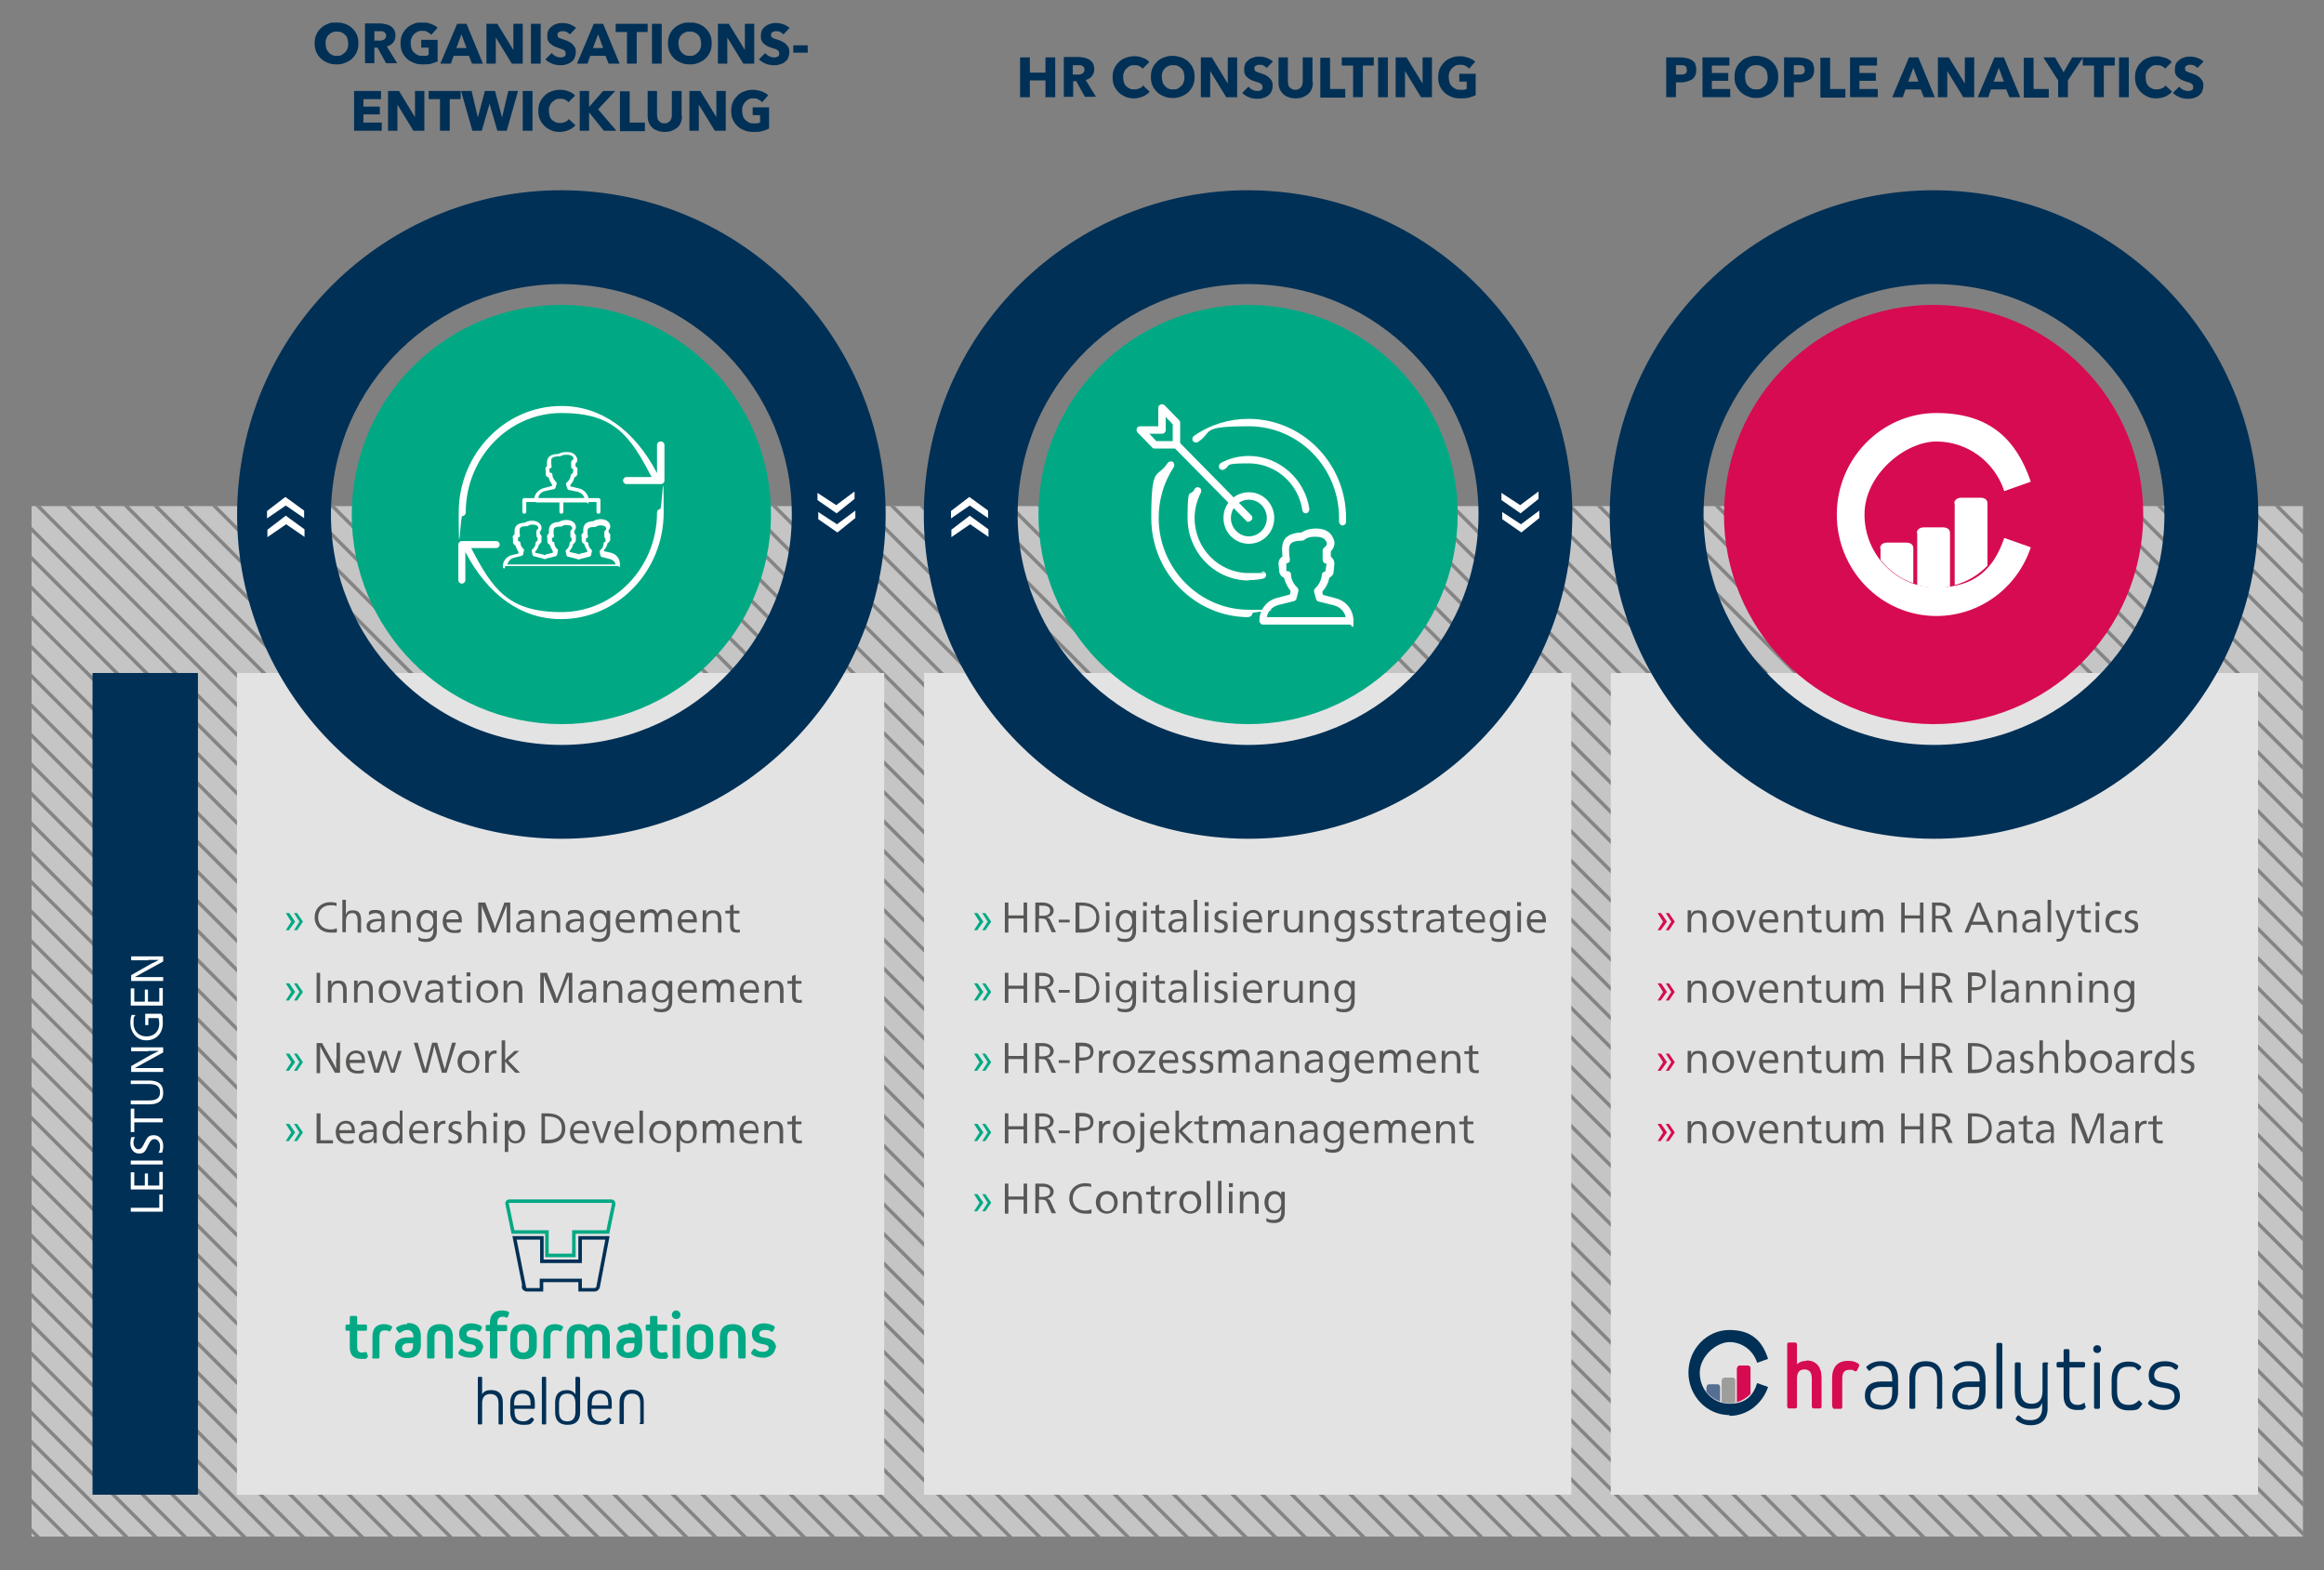 <?xml version="1.0" encoding="UTF-8"?>
<svg xmlns="http://www.w3.org/2000/svg" xmlns:xlink="http://www.w3.org/1999/xlink" id="Ebene_1" version="1.1" viewBox="0 0 595.3 402.3">
  <rect x="0" y="0" width="595.3" height="402.3" fill="#808080" stroke="none"/>
  <defs>
    <style>
      .st0, .st1, .st2, .st3 {
        fill: none;
      }

      .st4 {
        fill: #e3e3e3;
      }

      .st5 {
        fill: #003056;
      }

      .st6 {
        clip-path: url(#clippath-17);
      }

      .st7 {
        clip-path: url(#clippath-19);
      }

      .st8 {
        clip-path: url(#clippath-11);
      }

      .st9 {
        clip-path: url(#clippath-16);
      }

      .st10 {
        clip-path: url(#clippath-18);
      }

      .st11 {
        clip-path: url(#clippath-10);
      }

      .st12 {
        clip-path: url(#clippath-15);
      }

      .st13 {
        clip-path: url(#clippath-13);
      }

      .st14 {
        clip-path: url(#clippath-14);
      }

      .st15 {
        clip-path: url(#clippath-12);
      }

      .st16 {
        clip-path: url(#clippath-20);
      }

      .st17 {
        clip-path: url(#clippath-21);
      }

      .st18 {
        clip-path: url(#clippath-22);
      }

      .st1 {
        stroke: #878787;
        stroke-width: .9px;
      }

      .st19 {
        clip-path: url(#clippath-1);
      }

      .st20 {
        clip-path: url(#clippath-3);
      }

      .st21 {
        clip-path: url(#clippath-4);
      }

      .st22 {
        clip-path: url(#clippath-2);
      }

      .st23 {
        clip-path: url(#clippath-7);
      }

      .st24 {
        clip-path: url(#clippath-6);
      }

      .st25 {
        clip-path: url(#clippath-9);
      }

      .st26 {
        clip-path: url(#clippath-8);
      }

      .st27 {
        clip-path: url(#clippath-5);
      }

      .st28 {
        fill: #575756;
      }

      .st29 {
        fill: #fff;
      }

      .st30 {
        opacity: .9;
      }

      .st31 {
        opacity: .6;
      }

      .st32 {
        fill: #566e91;
      }

      .st2 {
        stroke: #003056;
      }

      .st2, .st3 {
        stroke-width: .9px;
      }

      .st33 {
        fill: #9d9d9c;
      }

      .st34 {
        fill: #00a984;
      }

      .st35 {
        fill: #00a984;
      }

      .st36 {
        clip-path: url(#clippath);
      }

      .st37 {
        fill: #d60b52;
      }

      .st3 {
        stroke: #00a984;
      }
    </style>
    <clipPath id="clippath">
      <rect class="st0" x="8" y="5.8" width="582" height="387.9"></rect>
    </clipPath>
    <clipPath id="clippath-1">
      <rect class="st0" x="8" y="5.8" width="582" height="387.9"></rect>
    </clipPath>
    <clipPath id="clippath-2">
      <rect class="st0" x="-1" y="121.6" width="600" height="273.1"></rect>
    </clipPath>
    <clipPath id="clippath-3">
      <polygon class="st0" points="8 393.7 590 393.7 589.9 261.7 590 129.6 8 129.6 8 393.7"></polygon>
    </clipPath>
    <clipPath id="clippath-4">
      <rect class="st0" x="-29.3" y="-32.5" width="1005.6" height="648.8"></rect>
    </clipPath>
    <clipPath id="clippath-5">
      <polyline class="st0" points="968.3 607.4 968.1 -23.5 -28.3 -23.5 -28.3 432.8 -28.3 607.4"></polyline>
    </clipPath>
    <clipPath id="clippath-6">
      <rect class="st0" x="8" y="5.8" width="582" height="387.9"></rect>
    </clipPath>
    <clipPath id="clippath-7">
      <rect class="st0" x="8" y="5.8" width="582" height="387.9"></rect>
    </clipPath>
    <clipPath id="clippath-8">
      <rect class="st0" x="8" y="5.8" width="582" height="387.9"></rect>
    </clipPath>
    <clipPath id="clippath-9">
      <rect class="st0" x="8" y="5.8" width="582" height="387.9"></rect>
    </clipPath>
    <clipPath id="clippath-10">
      <rect class="st0" x="8" y="5.8" width="582" height="387.9"></rect>
    </clipPath>
    <clipPath id="clippath-11">
      <rect class="st0" x="8" y="5.8" width="582" height="387.9"></rect>
    </clipPath>
    <clipPath id="clippath-12">
      <rect class="st0" x="8" y="5.8" width="582" height="387.9"></rect>
    </clipPath>
    <clipPath id="clippath-13">
      <rect class="st0" x="8" y="5.8" width="582" height="387.9"></rect>
    </clipPath>
    <clipPath id="clippath-14">
      <rect class="st0" x="8" y="5.8" width="582" height="387.9"></rect>
    </clipPath>
    <clipPath id="clippath-15">
      <rect class="st0" x="8" y="5.8" width="582" height="387.9"></rect>
    </clipPath>
    <clipPath id="clippath-16">
      <rect class="st0" x="8" y="5.8" width="582" height="387.9"></rect>
    </clipPath>
    <clipPath id="clippath-17">
      <rect class="st0" x="8" y="5.8" width="582" height="387.9"></rect>
    </clipPath>
    <clipPath id="clippath-18">
      <rect class="st0" x="8" y="5.8" width="582" height="387.9"></rect>
    </clipPath>
    <clipPath id="clippath-19">
      <rect class="st0" x="8" y="5.8" width="582" height="387.9"></rect>
    </clipPath>
    <clipPath id="clippath-20">
      <rect class="st0" x="8" y="5.8" width="582" height="387.9"></rect>
    </clipPath>
    <clipPath id="clippath-21">
      <rect class="st0" x="8" y="5.8" width="582" height="387.9"></rect>
    </clipPath>
    <clipPath id="clippath-22">
      <rect class="st0" x="8" y="5.8" width="582" height="387.9"></rect>
    </clipPath>
  </defs>
  <g class="st36">
    <g class="st19">
      <g class="st31">
        <g class="st22">
          <g class="st20">
            <g class="st30">
              <g class="st21">
                <polyline class="st29" points="968.3 607.4 968.1 -23.5 -28.3 -23.5 -28.3 432.8 -28.3 607.4"></polyline>
                <g class="st27">
                  <line class="st1" x1="1311.7" y1="858.1" x2="171.1" y2="-282.6"></line>
                  <line class="st1" x1="1304.6" y1="858.5" x2="221.3" y2="-224.8"></line>
                  <line class="st1" x1="1285.6" y1="854.6" x2="175.4" y2="-255.6"></line>
                  <line class="st1" x1="1282" y1="858.6" x2="181.5" y2="-242"></line>
                  <line class="st1" x1="1273.7" y1="857.8" x2="-23.6" y2="-439.5"></line>
                  <line class="st1" x1="1299.2" y1="860.7" x2="203.1" y2="-235.4"></line>
                  <line class="st1" x1="1272.6" y1="864.2" x2="120.7" y2="-287.6"></line>
                  <line class="st1" x1="1260.7" y1="859.9" x2="102.5" y2="-298.3"></line>
                  <line class="st1" x1="1252.4" y1="859.1" x2="-62.7" y2="-455.9"></line>
                  <line class="st1" x1="1242.9" y1="857.2" x2="91.6" y2="-294.1"></line>
                  <line class="st1" x1="1295.2" y1="917" x2="101.8" y2="-276.3"></line>
                  <line class="st1" x1="1231.6" y1="861" x2="80.5" y2="-290.1"></line>
                  <line class="st1" x1="1224.5" y1="861.5" x2="-48.7" y2="-411.8"></line>
                  <line class="st1" x1="1252.5" y1="897" x2="108.2" y2="-247.3"></line>
                  <line class="st1" x1="1208.5" y1="860.5" x2="121.3" y2="-226.7"></line>
                  <line class="st1" x1="1199.9" y1="859.4" x2="-27.8" y2="-368.2"></line>
                  <line class="st1" x1="1193.7" y1="860.8" x2="-172.7" y2="-505.6"></line>
                  <line class="st1" x1="1186" y1="860.7" x2="73.5" y2="-251.8"></line>
                  <line class="st1" x1="1176.5" y1="858.7" x2="72.2" y2="-245.6"></line>
                  <line class="st1" x1="1168.8" y1="858.6" x2="49.9" y2="-260.3"></line>
                  <line class="st1" x1="1163.5" y1="860.8" x2="72" y2="-230.7"></line>
                  <line class="st1" x1="1154" y1="858.8" x2="72.8" y2="-222.4"></line>
                  <line class="st1" x1="1147.5" y1="859.8" x2="68.6" y2="-219"></line>
                  <line class="st1" x1="1139.7" y1="859.7" x2="75.7" y2="-204.3"></line>
                  <line class="st1" x1="1133.8" y1="861.3" x2="74.6" y2="-198"></line>
                  <line class="st1" x1="1125.8" y1="860.8" x2="63.3" y2="-201.7"></line>
                  <line class="st1" x1="1116" y1="858.6" x2="66.3" y2="-191.2"></line>
                  <line class="st1" x1="1110.7" y1="860.8" x2="70.9" y2="-179"></line>
                  <line class="st1" x1="1102.1" y1="859.7" x2="68.6" y2="-173.7"></line>
                  <line class="st1" x1="1100" y1="865.2" x2="60.9" y2="-173.9"></line>
                  <line class="st1" x1="1087" y1="859.7" x2="81.1" y2="-146.2"></line>
                  <line class="st1" x1="1082.2" y1="862.5" x2="59" y2="-160.7"></line>
                  <line class="st1" x1="1075.1" y1="863" x2="49.6" y2="-162.5"></line>
                  <line class="st1" x1="1066.2" y1="861.6" x2="70.9" y2="-133.7"></line>
                  <line class="st1" x1="1063.3" y1="866.2" x2="74" y2="-123"></line>
                  <line class="st1" x1="1064.2" y1="874.7" x2="76.8" y2="-112.7"></line>
                  <line class="st1" x1="1049.5" y1="867.5" x2="76.8" y2="-105.1"></line>
                  <line class="st1" x1="1046.1" y1="871.6" x2="78.7" y2="-95.7"></line>
                  <line class="st1" x1="1031.2" y1="864.4" x2="75.2" y2="-91.7"></line>
                  <line class="st1" x1="1020.1" y1="860.8" x2="65.7" y2="-93.7"></line>
                  <line class="st1" x1="1016.4" y1="864.6" x2="60.9" y2="-90.9"></line>
                  <line class="st1" x1="1008.7" y1="864.5" x2="65.7" y2="-78.6"></line>
                  <line class="st1" x1="1004.6" y1="867.9" x2="66.7" y2="-70"></line>
                  <line class="st1" x1="988.1" y1="859" x2="68" y2="-61.1"></line>
                  <line class="st1" x1="977.4" y1="855.8" x2="58.7" y2="-62.9"></line>
                  <line class="st1" x1="971.2" y1="857.2" x2="60.6" y2="-53.4"></line>
                  <line class="st1" x1="972.7" y1="866.2" x2="57.2" y2="-49.3"></line>
                  <line class="st1" x1="960.7" y1="861.7" x2="53.1" y2="-45.8"></line>
                  <line class="st1" x1="951.9" y1="860.5" x2="58.7" y2="-32.7"></line>
                  <line class="st1" x1="941.1" y1="857.3" x2="54.4" y2="-29.5"></line>
                  <line class="st1" x1="933.6" y1="857.2" x2="46.1" y2="-30.2"></line>
                  <line class="st1" x1="926.7" y1="858" x2="58.6" y2="-10.1"></line>
                  <line class="st1" x1="924.5" y1="863.3" x2="35" y2="-26.2"></line>
                  <line class="st1" x1="921.7" y1="868" x2=".4" y2="-53.3"></line>
                  <line class="st1" x1="911.9" y1="865.8" x2="13.2" y2="-33"></line>
                  <line class="st1" x1="914.4" y1="875.8" x2="12.6" y2="-26"></line>
                  <line class="st1" x1="900.1" y1="869" x2="30.4" y2="-.7"></line>
                  <line class="st1" x1="906" y1="882.5" x2="22.1" y2="-1.4"></line>
                  <line class="st1" x1="897.4" y1="881.4" x2="20.6" y2="4.6"></line>
                  <line class="st1" x1="885.5" y1="877.1" x2="28.6" y2="20.2"></line>
                  <line class="st1" x1="871.9" y1="871" x2="19.7" y2="18.8"></line>
                  <line class="st1" x1="866.9" y1="873.6" x2="54.8" y2="61.5"></line>
                  <line class="st1" x1="868.5" y1="882.8" x2="51" y2="65.3"></line>
                  <line class="st1" x1="833.2" y1="855" x2="47.3" y2="69"></line>
                  <line class="st1" x1="829.5" y1="858.8" x2="43.5" y2="72.8"></line>
                  <line class="st1" x1="825.7" y1="862.6" x2="39.7" y2="76.6"></line>
                  <line class="st1" x1="821.9" y1="866.3" x2="35.9" y2="80.4"></line>
                  <line class="st1" x1="818.1" y1="870.1" x2="32.2" y2="84.1"></line>
                  <line class="st1" x1="814.4" y1="873.9" x2="28.4" y2="87.9"></line>
                  <line class="st1" x1="810.6" y1="877.7" x2="24.6" y2="91.7"></line>
                  <line class="st1" x1="806.8" y1="881.4" x2="20.8" y2="95.5"></line>
                  <line class="st1" x1="803" y1="885.2" x2="17.1" y2="99.2"></line>
                  <line class="st1" x1="799.3" y1="889" x2="13.3" y2="103"></line>
                  <line class="st1" x1="795.5" y1="892.7" x2="9.5" y2="106.8"></line>
                  <line class="st1" x1="791.7" y1="896.5" x2="5.7" y2="110.5"></line>
                  <line class="st1" x1="788" y1="900.3" x2="2" y2="114.3"></line>
                  <line class="st1" x1="784.2" y1="904.1" x2="-1.8" y2="118.1"></line>
                  <line class="st1" x1="780.4" y1="907.8" x2="-5.6" y2="121.9"></line>
                  <line class="st1" x1="776.6" y1="911.6" x2="-9.3" y2="125.6"></line>
                  <line class="st1" x1="772.9" y1="915.4" x2="-13.1" y2="129.4"></line>
                  <line class="st1" x1="769.1" y1="919.2" x2="-16.9" y2="133.2"></line>
                  <line class="st1" x1="765.3" y1="922.9" x2="-20.7" y2="137"></line>
                  <line class="st1" x1="761.5" y1="926.7" x2="-24.4" y2="140.7"></line>
                  <line class="st1" x1="757.8" y1="930.5" x2="-28.2" y2="144.5"></line>
                  <line class="st1" x1="754" y1="934.3" x2="-32" y2="148.3"></line>
                  <line class="st1" x1="750.2" y1="938" x2="-35.8" y2="152"></line>
                  <line class="st1" x1="746.4" y1="941.8" x2="-39.5" y2="155.8"></line>
                  <line class="st1" x1="742.7" y1="945.6" x2="-43.3" y2="159.6"></line>
                  <line class="st1" x1="738.9" y1="949.3" x2="-47.1" y2="163.4"></line>
                  <line class="st1" x1="735.1" y1="953.1" x2="-50.8" y2="167.1"></line>
                  <line class="st1" x1="731.4" y1="956.9" x2="-54.6" y2="170.9"></line>
                  <line class="st1" x1="727.6" y1="960.7" x2="-58.4" y2="174.7"></line>
                  <line class="st1" x1="723.8" y1="964.4" x2="-62.2" y2="178.5"></line>
                  <line class="st1" x1="720" y1="968.2" x2="-65.9" y2="182.2"></line>
                  <line class="st1" x1="716.3" y1="972" x2="-69.7" y2="186"></line>
                  <line class="st1" x1="712.5" y1="975.8" x2="-73.5" y2="189.8"></line>
                  <line class="st1" x1="708.7" y1="979.5" x2="-77.3" y2="193.6"></line>
                  <line class="st1" x1="704.9" y1="983.3" x2="-81" y2="197.3"></line>
                  <line class="st1" x1="701.2" y1="987.1" x2="-84.8" y2="201.1"></line>
                  <line class="st1" x1="697.4" y1="990.8" x2="-88.6" y2="204.9"></line>
                  <line class="st1" x1="693.6" y1="994.6" x2="-92.4" y2="208.6"></line>
                  <line class="st1" x1="689.9" y1="998.4" x2="-96.1" y2="212.4"></line>
                  <line class="st1" x1="686.1" y1="1002.2" x2="-99.9" y2="216.2"></line>
                  <line class="st1" x1="682.3" y1="1005.9" x2="-103.7" y2="220"></line>
                  <line class="st1" x1="678.5" y1="1009.7" x2="-107.4" y2="223.7"></line>
                  <line class="st1" x1="674.8" y1="1013.5" x2="-111.2" y2="227.5"></line>
                  <line class="st1" x1="671" y1="1017.3" x2="-115" y2="231.3"></line>
                  <line class="st1" x1="667.2" y1="1021" x2="-118.8" y2="235.1"></line>
                  <line class="st1" x1="663.4" y1="1024.8" x2="-122.5" y2="238.8"></line>
                  <line class="st1" x1="659.7" y1="1028.6" x2="-126.3" y2="242.6"></line>
                  <line class="st1" x1="655.9" y1="1032.4" x2="-130.1" y2="246.4"></line>
                  <line class="st1" x1="652.1" y1="1036.1" x2="-133.9" y2="250.1"></line>
                </g>
              </g>
            </g>
          </g>
        </g>
      </g>
    </g>
    <rect class="st4" x="60.7" y="172.4" width="165.8" height="210.5"></rect>
    <rect class="st5" x="23.7" y="172.4" width="27" height="210.5"></rect>
    <g class="st24">
      <path class="st5" d="M137.6,190.5c-32.4-3.4-55.9-32.5-52.5-64.9,3.4-32.4,32.5-55.9,64.9-52.5,32.4,3.4,55.9,32.5,52.5,64.9-3.4,32.4-32.5,55.9-64.9,52.5M135.1,214.4c45.6,4.8,86.5-28.3,91.3-73.9,4.8-45.6-28.3-86.5-73.9-91.3-45.6-4.8-86.5,28.3-91.3,73.9-4.8,45.6,28.3,86.5,73.9,91.3"></path>
      <path class="st35" d="M138.2,185.2c-29.5-3.1-50.9-29.5-47.8-59,3.1-29.5,29.5-50.9,59-47.8,29.5,3.1,50.9,29.5,47.8,59-3.1,29.5-29.5,50.9-59,47.8"></path>
    </g>
    <rect class="st4" x="236.7" y="172.4" width="165.8" height="210.5"></rect>
    <g class="st23">
      <path class="st5" d="M313.5,190.5c-32.4-3.4-55.9-32.5-52.5-64.9,3.4-32.4,32.5-55.9,64.9-52.5,32.4,3.4,55.9,32.5,52.5,64.9-3.4,32.4-32.5,55.9-64.9,52.5M311,214.4c45.6,4.8,86.5-28.3,91.3-73.9,4.8-45.6-28.3-86.5-73.9-91.3-45.6-4.8-86.5,28.3-91.3,73.9-4.8,45.6,28.3,86.5,73.9,91.3"></path>
      <path class="st35" d="M314.1,185.2c-29.5-3.1-50.9-29.5-47.8-59,3.1-29.5,29.5-50.9,59-47.8,29.5,3.1,50.9,29.5,47.8,59-3.1,29.5-29.5,50.9-59,47.8"></path>
    </g>
    <path class="st29" d="M253.2,132.8l-4.8-3.3-4.8,3.3v-1.9s4.7-3.6,4.7-3.6l4.8,3.5v1.9ZM253.3,137.6l-4.8-3.3-4.8,3.3v-1.9s4.7-3.6,4.7-3.6l4.8,3.5v1.9ZM384.7,131.1l4.9,3.2,4.7-3.5v1.9c0,0-4.6,3.7-4.6,3.7l-4.9-3.4v-1.9ZM384.5,126.2l4.9,3.2,4.7-3.5v1.9c0,0-4.6,3.7-4.6,3.7l-4.9-3.4v-1.9Z"></path>
    <path class="st29" d="M78,132.8l-4.8-3.3-4.8,3.3v-1.9s4.7-3.6,4.7-3.6l4.8,3.5v1.9ZM78.1,137.6l-4.8-3.3-4.8,3.3v-1.9s4.7-3.6,4.7-3.6l4.8,3.5v1.9ZM209.5,131.1l4.9,3.2,4.7-3.5v1.9c0,0-4.6,3.7-4.6,3.7l-4.9-3.4v-1.9ZM209.3,126.2l4.9,3.2,4.7-3.5v1.9c0,0-4.6,3.7-4.6,3.7l-4.9-3.4v-1.9Z"></path>
    <g class="st26">
      <path class="st29" d="M38,245.9c.7,0,2.1,0,2.7,0h0c-.5.3-1.4.7-2,1l-5.1,2.9v1.5h8.2v-1h-5c-.7,0-1.8,0-2.3,0h0c.5-.3,1.4-.7,2-1.1l5.3-2.9v-1.3h-8.2v1h4.4ZM40.8,253.1v3.5h-2.9v-3.1h-.8v3.1h-2.7v-3.4h-.9v4.4h8.2v-4.5h-.9ZM33.8,259.8c-.3.7-.4,1.4-.4,2.2,0,2.6,1.7,4.5,4.1,4.5s4.2-1.7,4.2-4.4-.1-1.5-.4-2.4h-4.1v2.9h.8v-1.8h2.6c.1.4.2.9.2,1.4,0,2-1.3,3.3-3.3,3.3s-3.3-1.4-3.3-3.4.2-1.5.5-2.1h-1ZM38,269.2c.7,0,2.1,0,2.7,0h0c-.5.3-1.4.7-2,1l-5.1,2.9v1.5h8.2v-1h-5c-.7,0-1.8,0-2.3,0h0c.5-.3,1.4-.7,2-1.1l5.3-2.9v-1.3h-8.2v1h4.4ZM33.5,276.7v1h4.6c1.7,0,2.9.4,2.9,2.1s-1.2,2.1-2.9,2.1h-4.6v1h4.7c2.1,0,3.6-.7,3.6-3s-1.4-3.1-3.6-3.1h-4.7ZM41.7,286.5h-7.3v-2.5s-.9,0-.9,0v6h.9v-2.5s7.3,0,7.3,0v-1ZM33.7,291.2c-.2.5-.3,1.1-.3,1.7,0,1.5.9,2.6,2.2,2.6s1.6-.5,2.3-2c.6-1.3,1-1.7,1.7-1.7s1.4.7,1.4,1.8-.1,1.1-.4,1.7h.9c.2-.5.3-1.1.3-1.8,0-1.6-1-2.7-2.4-2.7s-1.7.6-2.4,2c-.6,1.3-1,1.6-1.6,1.6s-1.2-.7-1.2-1.6.1-1,.4-1.5h-.9ZM33.5,298.3h8.2v-1h-8.2v1ZM40.8,300.2v3.5h-2.9v-3.1h-.8v3.1h-2.7v-3.4h-.9v4.4h8.2v-4.5h-.9ZM33.5,309.4v1h8.2v-4.4h-.9v3.4h-7.3Z"></path>
      <path class="st5" d="M197,32.9v-5.4h-4.2v2h1.9v1.9c-.2,0-.5.2-.7.2-.3,0-.5,0-.8,0-.5,0-.9,0-1.3-.2-.4-.2-.7-.4-1-.7-.3-.3-.5-.6-.6-1-.1-.4-.2-.8-.2-1.3s0-.9.2-1.3c.1-.4.4-.7.6-1,.3-.3.6-.5.9-.7.4-.2.8-.2,1.2-.2s.9,0,1.3.3c.4.2.7.4.9.7l1.6-1.8c-.4-.4-1-.7-1.7-1-.7-.2-1.4-.4-2.2-.4s-1.5.1-2.2.4c-.7.2-1.3.6-1.8,1.1-.5.5-.9,1-1.2,1.7-.3.7-.4,1.4-.4,2.2s.1,1.5.4,2.2c.3.7.7,1.2,1.2,1.7.5.5,1.1.8,1.8,1.1.7.3,1.4.4,2.3.4s1.5,0,2.2-.2c.7-.2,1.2-.4,1.7-.6M185.9,33.5v-10.2h-2.4v6.7c0,0,0,0,0,0l-4.1-6.7h-2.8v10.2h2.4v-6.7c0,0,0,0,0,0l4.1,6.7h2.8ZM174.6,29.7v-6.4h-2.5v6.1c0,.3,0,.5-.1.8,0,.2-.2.5-.3.7-.2.2-.4.4-.6.5-.2.1-.5.2-.9.2s-.6,0-.9-.2c-.2-.1-.4-.3-.6-.5-.1-.2-.3-.4-.3-.7,0-.2-.1-.5-.1-.8v-6.1h-2.4v6.4c0,.6.1,1.2.3,1.7.2.5.5.9.9,1.3.4.4.8.6,1.4.8.5.2,1.1.3,1.8.3s1.3-.1,1.8-.3c.5-.2,1-.5,1.4-.8.4-.4.7-.8.9-1.3.2-.5.3-1.1.3-1.7M165.2,33.5v-2.1h-3.9v-8h-2.5v10.2h6.4ZM157.9,33.5l-4.7-5.5,4.4-4.7h-3.1l-3.6,4.1h0v-4.1h-2.4v10.2h2.4v-4.7h0l3.8,4.7h3.2ZM147.4,32.1l-1.7-1.6c-.2.3-.5.6-.9.7-.4.2-.8.3-1.3.3s-.8,0-1.2-.2c-.4-.2-.7-.4-.9-.6-.3-.3-.5-.6-.6-1s-.2-.8-.2-1.3,0-.9.2-1.2c.1-.4.3-.7.6-1,.3-.3.6-.5.9-.7.4-.2.8-.2,1.2-.2s.8,0,1.2.2c.4.2.7.4.9.7l1.7-1.7c-.4-.5-1-.9-1.7-1.1-.7-.3-1.4-.4-2.1-.4s-1.5.1-2.2.4c-.7.2-1.3.6-1.8,1.1-.5.5-.9,1-1.2,1.7-.3.7-.4,1.4-.4,2.2s.1,1.5.4,2.2c.3.7.7,1.2,1.2,1.7.5.5,1.1.8,1.7,1.1.7.3,1.4.4,2.2.4s1.6-.2,2.3-.5,1.2-.7,1.7-1.2M136.4,23.3h-2.5v10.2h2.5v-10.2ZM132.8,23.3h-2.6l-1.6,6.8h0l-1.8-6.8h-2.6l-1.8,6.8h0l-1.6-6.8h-2.7l2.9,10.2h2.4l2-6.9h0l2,6.9h2.4l2.9-10.2ZM118,25.4v-2.1h-8.2v2.1h2.9v8.1h2.5v-8.1h2.9ZM108.7,33.5v-10.2h-2.4v6.7c0,0,0,0,0,0l-4.1-6.7h-2.8v10.2h2.4v-6.7c0,0,0,0,0,0l4.1,6.7h2.8ZM97.8,33.5v-2.1h-4.7v-2.1h4.2v-2h-4.2v-1.9h4.5v-2.1h-6.9v10.2h7.1Z"></path>
      <path class="st5" d="M206.9,11.6h-3.7v1.9h3.7v-1.9ZM202.2,7.1c-.5-.4-1-.7-1.6-.9-.6-.2-1.2-.3-1.8-.3s-1,0-1.4.2c-.5.1-.9.3-1.3.6-.4.3-.7.6-.9,1-.2.4-.3.9-.3,1.5s0,.9.2,1.2c.1.3.3.6.6.8.2.2.5.4.8.6.3.1.6.3,1,.4.3.1.6.2.9.3.3,0,.5.2.7.3.2.1.3.2.4.4,0,.1.1.3.1.5s0,.4-.1.5c0,.1-.2.3-.3.3-.1,0-.3.1-.5.2-.2,0-.4,0-.5,0-.4,0-.8-.1-1.2-.3-.4-.2-.7-.5-1-.8l-1.6,1.6c.5.5,1,.8,1.7,1.1.7.3,1.4.4,2.1.4s1,0,1.5-.2c.5-.1.9-.3,1.3-.6.4-.3.7-.6.9-1.1s.3-.9.3-1.5-.1-.9-.3-1.3c-.2-.3-.5-.6-.8-.9-.3-.2-.6-.4-1-.6-.4-.1-.7-.3-1.1-.4-.2,0-.5-.2-.6-.2-.2,0-.4-.2-.5-.2-.1,0-.2-.2-.3-.3,0-.1-.1-.3-.1-.4s0-.4.1-.5c0-.1.2-.2.3-.3.1,0,.3-.1.5-.2.2,0,.3,0,.5,0,.3,0,.6,0,1,.2.3.2.6.4.8.6l1.6-1.7ZM193.2,16.3V6.1h-2.4v6.7c0,0,0,0,0,0l-4.1-6.7h-2.8v10.2h2.4v-6.7c0,0,0,0,0,0l4.1,6.7h2.8ZM179.4,12.4c-.1.4-.3.7-.6,1-.3.3-.6.5-.9.7-.4.2-.7.2-1.2.2s-.8,0-1.2-.2c-.4-.2-.7-.4-.9-.7-.3-.3-.5-.6-.6-1-.1-.4-.2-.8-.2-1.3s0-.9.2-1.2c.1-.4.3-.7.6-1,.3-.3.6-.5.9-.6.4-.2.7-.2,1.2-.2s.8,0,1.2.2c.4.2.7.4.9.6.3.3.5.6.6,1,.1.4.2.8.2,1.2s0,.9-.2,1.3M181.9,8.9c-.3-.7-.7-1.2-1.2-1.7-.5-.5-1.1-.8-1.8-1.1-.7-.2-1.4-.4-2.2-.4s-1.5.1-2.2.4-1.3.6-1.8,1.1c-.5.5-.9,1-1.2,1.7-.3.7-.4,1.4-.4,2.2s.1,1.5.4,2.2c.3.7.7,1.2,1.2,1.7.5.5,1.1.8,1.8,1.1s1.4.4,2.2.4,1.5-.1,2.2-.4c.7-.3,1.3-.6,1.8-1.1.5-.5.9-1,1.2-1.7.3-.7.4-1.4.4-2.2s-.1-1.6-.4-2.2M169.5,6.1h-2.5v10.2h2.5V6.1ZM165.9,8.2v-2.1h-8.2v2.1h2.9v8.1h2.5v-8.1h2.9ZM154.5,12.3h-2.6l1.3-3.5,1.3,3.5ZM158.7,16.3l-4.2-10.2h-2.4l-4.3,10.2h2.7l.7-2h3.9l.8,2h2.7ZM147.5,7.1c-.5-.4-1-.7-1.6-.9s-1.2-.3-1.8-.3-1,0-1.4.2c-.5.1-.9.3-1.3.6-.4.3-.7.6-.9,1-.2.4-.3.9-.3,1.5s0,.9.2,1.2c.1.3.3.6.6.8.2.2.5.4.8.6.3.1.6.3,1,.4.3.1.6.2.9.3s.5.2.7.3c.2.1.3.2.4.4,0,.1.1.3.1.5s0,.4-.1.5c0,.1-.2.3-.3.3-.1,0-.3.1-.5.2-.2,0-.3,0-.5,0-.4,0-.8-.1-1.2-.3-.4-.2-.7-.5-1-.8l-1.6,1.6c.5.5,1,.8,1.7,1.1.7.3,1.4.4,2.1.4s1,0,1.5-.2c.5-.1.9-.3,1.3-.6.4-.3.7-.6.9-1.1s.3-.9.3-1.5-.1-.9-.3-1.3c-.2-.3-.5-.6-.8-.9-.3-.2-.6-.4-1-.6-.4-.1-.7-.3-1.1-.4-.2,0-.5-.2-.6-.2s-.4-.2-.5-.2c-.1,0-.2-.2-.3-.3,0-.1-.1-.3-.1-.4s0-.4.1-.5c0-.1.2-.2.3-.3.1,0,.3-.1.5-.2.2,0,.3,0,.5,0,.3,0,.6,0,1,.2.3.2.6.4.8.6l1.6-1.7ZM138.5,6.1h-2.5v10.2h2.5V6.1ZM133.9,16.3V6.1h-2.4v6.7c0,0,0,0,0,0l-4.1-6.7h-2.8v10.2h2.4v-6.7c0,0,0,0,0,0l4.1,6.7h2.8ZM119.5,12.3h-2.6l1.3-3.5,1.3,3.5ZM123.7,16.3l-4.2-10.2h-2.4l-4.3,10.2h2.7l.7-2h3.9l.8,2h2.7ZM112.1,15.6v-5.4h-4.2v2h1.9v1.9c-.2,0-.5.2-.7.2-.3,0-.5,0-.8,0-.5,0-.9,0-1.3-.2-.4-.2-.7-.4-1-.7-.3-.3-.5-.6-.6-1-.1-.4-.2-.8-.2-1.3s0-.9.2-1.3c.1-.4.4-.7.6-1,.3-.3.6-.5,1-.7.4-.2.8-.2,1.2-.2s.9,0,1.3.3c.4.2.7.4,1,.7l1.6-1.8c-.4-.4-1-.7-1.7-1-.7-.2-1.4-.4-2.2-.4s-1.5.1-2.2.4-1.3.6-1.8,1.1c-.5.5-.9,1-1.2,1.7-.3.7-.4,1.4-.4,2.2s.1,1.5.4,2.2c.3.7.7,1.2,1.2,1.7.5.5,1.1.8,1.8,1.1.7.3,1.4.4,2.3.4s1.5,0,2.2-.2c.7-.2,1.2-.4,1.7-.6M98.7,9.8c-.1.2-.3.3-.4.4-.2,0-.4.1-.6.2-.2,0-.4,0-.6,0h-1.2v-2.4h1.3c.2,0,.4,0,.6,0,.2,0,.4,0,.5.2.2,0,.3.2.4.3.1.1.2.3.2.6s0,.5-.2.6M101.8,16.3l-2.7-4.4c.7-.2,1.2-.5,1.6-1,.4-.5.6-1.1.6-1.7s-.1-1.1-.3-1.5c-.2-.4-.5-.7-.9-1-.4-.2-.8-.4-1.3-.5-.5-.1-.9-.2-1.4-.2h-3.9v10.2h2.4v-4h.8l2.2,4h2.9ZM89,12.4c-.1.4-.3.7-.6,1-.3.3-.6.5-.9.7-.4.2-.7.2-1.2.2s-.8,0-1.2-.2c-.4-.2-.7-.4-.9-.7-.3-.3-.5-.6-.6-1-.1-.4-.2-.8-.2-1.3s0-.9.2-1.2c.1-.4.3-.7.6-1,.3-.3.6-.5.9-.6.4-.2.7-.2,1.2-.2s.8,0,1.2.2c.4.2.7.4.9.6.3.3.5.6.6,1,.1.4.2.8.2,1.2s0,.9-.2,1.3M91.4,8.9c-.3-.7-.7-1.2-1.2-1.7-.5-.5-1.1-.8-1.8-1.1-.7-.2-1.4-.4-2.2-.4s-1.5.1-2.2.4-1.3.6-1.8,1.1c-.5.5-.9,1-1.2,1.7-.3.7-.4,1.4-.4,2.2s.1,1.5.4,2.2c.3.7.7,1.2,1.2,1.7.5.5,1.1.8,1.8,1.1s1.4.4,2.2.4,1.5-.1,2.2-.4c.7-.3,1.3-.6,1.8-1.1.5-.5.9-1,1.2-1.7.3-.7.4-1.4.4-2.2s-.1-1.6-.4-2.2"></path>
      <path class="st5" d="M378,24.3v-5.4h-4.2v2h1.9v1.9c-.2,0-.5.2-.7.2-.3,0-.5,0-.8,0-.5,0-.9,0-1.3-.2-.4-.2-.7-.4-1-.7-.3-.3-.5-.6-.6-1-.1-.4-.2-.8-.2-1.3s0-.9.2-1.3c.1-.4.4-.7.6-1,.3-.3.6-.5,1-.7.4-.2.8-.2,1.2-.2s.9,0,1.3.3c.4.2.7.4.9.7l1.6-1.8c-.4-.4-1-.7-1.7-1-.7-.2-1.4-.4-2.2-.4s-1.5.1-2.2.4c-.7.2-1.3.6-1.8,1.1-.5.5-.9,1-1.2,1.7-.3.7-.4,1.4-.4,2.2s.1,1.5.4,2.2c.3.7.7,1.2,1.2,1.7.5.5,1.1.8,1.8,1.1.7.3,1.4.4,2.3.4s1.5,0,2.2-.2c.7-.2,1.2-.4,1.7-.6M366.8,24.9v-10.2h-2.4v6.7c0,0,0,0,0,0l-4.1-6.7h-2.8v10.2h2.4v-6.7c0,0,0,0,0,0l4.1,6.7h2.8ZM355.5,14.7h-2.5v10.2h2.5v-10.2ZM351.9,16.8v-2.1h-8.2v2.1h2.9v8.1h2.5v-8.1h2.9ZM344.6,24.9v-2.1h-3.9v-8h-2.5v10.2h6.4ZM336.2,21.1v-6.4h-2.5v6.1c0,.3,0,.5-.1.8,0,.2-.2.5-.3.7-.2.2-.4.4-.6.5-.2.1-.5.2-.9.2s-.6,0-.9-.2-.4-.3-.6-.5c-.1-.2-.3-.4-.3-.7,0-.2-.1-.5-.1-.8v-6.1h-2.4v6.4c0,.6.1,1.2.3,1.7.2.5.5.9.9,1.3.4.4.8.6,1.4.8.5.2,1.1.3,1.8.3s1.3-.1,1.8-.3c.5-.2,1-.5,1.4-.8.4-.4.7-.8.9-1.3.2-.5.3-1.1.3-1.7M326,15.7c-.5-.4-1-.7-1.6-.9-.6-.2-1.2-.3-1.8-.3s-1,0-1.4.2c-.5.1-.9.3-1.3.6-.4.3-.7.6-.9,1-.2.4-.3.9-.3,1.5s0,.9.2,1.2c.1.3.3.6.6.8.2.2.5.4.8.6.3.1.6.3,1,.4.3.1.6.2.9.3.3,0,.5.2.7.3.2.1.3.2.4.4,0,.1.1.3.1.5s0,.4-.1.5-.2.3-.3.3c-.1,0-.3.1-.5.2-.2,0-.4,0-.5,0-.4,0-.8-.1-1.2-.3-.4-.2-.7-.5-1-.8l-1.6,1.6c.5.5,1,.8,1.7,1.1.7.3,1.4.4,2.1.4s1,0,1.5-.2c.5-.1.9-.3,1.3-.6.4-.3.7-.6.9-1.1s.3-.9.3-1.5-.1-.9-.3-1.3c-.2-.3-.5-.6-.8-.9-.3-.2-.6-.4-1-.6-.4-.1-.7-.3-1.1-.4-.2,0-.5-.2-.6-.2-.2,0-.4-.2-.5-.2-.1,0-.2-.2-.3-.3,0-.1-.1-.3-.1-.4s0-.4.1-.5c0-.1.2-.2.3-.3.1,0,.3-.1.5-.2.2,0,.3,0,.5,0,.3,0,.6,0,1,.2.3.2.6.4.8.6l1.6-1.7ZM316.9,24.9v-10.2h-2.4v6.7c0,0,0,0,0,0l-4.1-6.7h-2.8v10.2h2.4v-6.7c0,0,0,0,0,0l4.1,6.7h2.8ZM303.2,21c-.1.4-.3.7-.6,1-.3.3-.6.5-.9.7-.4.2-.7.2-1.2.2s-.8,0-1.2-.2c-.4-.2-.7-.4-.9-.7-.3-.3-.5-.6-.6-1-.1-.4-.2-.8-.2-1.3s0-.9.2-1.2c.1-.4.3-.7.6-1,.3-.3.6-.5.9-.6.4-.2.7-.2,1.2-.2s.8,0,1.2.2c.4.2.7.4.9.6.3.3.5.6.6,1s.2.8.2,1.2,0,.9-.2,1.3M305.6,17.5c-.3-.7-.7-1.2-1.2-1.7-.5-.5-1.1-.8-1.8-1.1-.7-.2-1.4-.4-2.2-.4s-1.5.1-2.2.4c-.7.2-1.3.6-1.8,1.1-.5.5-.9,1-1.2,1.7-.3.7-.4,1.4-.4,2.2s.1,1.5.4,2.2c.3.7.7,1.2,1.2,1.7.5.5,1.1.8,1.8,1.1.7.3,1.4.4,2.2.4s1.5-.1,2.2-.4c.7-.3,1.3-.6,1.8-1.1.5-.5.9-1,1.2-1.7.3-.7.4-1.4.4-2.2s-.1-1.6-.4-2.2M294.5,23.5l-1.7-1.6c-.2.3-.5.6-.9.7-.4.2-.8.3-1.3.3s-.8,0-1.2-.2c-.4-.2-.7-.4-.9-.6-.3-.3-.5-.6-.6-1-.1-.4-.2-.8-.2-1.3s0-.9.2-1.2c.1-.4.3-.7.6-1,.3-.3.6-.5.9-.7.4-.2.8-.2,1.2-.2s.8,0,1.2.2c.4.2.7.4.9.7l1.7-1.7c-.4-.5-1-.9-1.7-1.1-.7-.3-1.4-.4-2.1-.4s-1.5.1-2.2.4c-.7.2-1.3.6-1.8,1.1-.5.5-.9,1-1.2,1.7-.3.7-.4,1.4-.4,2.2s.1,1.5.4,2.2c.3.7.7,1.2,1.2,1.7.5.5,1.1.8,1.7,1.1.7.3,1.4.4,2.2.4s1.6-.2,2.3-.5c.7-.3,1.2-.7,1.7-1.2M277.6,18.5c-.1.2-.3.3-.4.4-.2,0-.4.1-.6.2-.2,0-.4,0-.6,0h-1.2v-2.4h1.3c.2,0,.4,0,.6,0,.2,0,.4,0,.5.2.2,0,.3.2.4.3.1.1.2.3.2.6s0,.5-.2.6M280.8,24.9l-2.7-4.4c.7-.2,1.2-.5,1.6-1s.6-1.1.6-1.7-.1-1.1-.3-1.5c-.2-.4-.5-.7-.9-1-.4-.2-.8-.4-1.3-.5-.5-.1-.9-.2-1.4-.2h-3.9v10.2h2.4v-4h.8l2.2,4h2.9ZM270.3,24.9v-10.2h-2.5v3.9h-4v-3.9h-2.5v10.2h2.5v-4.3h4v4.3h2.5Z"></path>
      <path class="st29" d="M169.2,113.1c-.5,0-.9.4-.9.9v7.2c-5.8-11.1-14.4-17.2-24.5-17.2-14.5,0-26.3,12.3-26.3,27.3s.4.9.9.9.9-.4.9-.9c0-14.1,11-25.5,24.5-25.5s17.6,5.8,23.1,16.4h-6.4c-.5,0-.9.4-.9.9s.4.9.9.9h8.8c.5,0,.9-.4.9-.9v-9.1c0-.5-.4-.9-.9-.9"></path>
      <path class="st29" d="M169.2,130.4c-.5,0-.9.4-.9.9,0,14.1-11,25.5-24.5,25.5s-17.6-5.8-23.1-16.4h6.4c.5,0,.9-.4.9-.9s-.4-.9-.9-.9h-8.8c-.5,0-.9.4-.9.9v9.1c0,.5.4.9.9.9s.9-.4.9-.9v-7.2c5.8,11.1,14.4,17.2,24.5,17.2,14.5,0,26.3-12.3,26.3-27.3s-.4-.9-.9-.9"></path>
      <path class="st29" d="M129.9,144.6h27.8c-.2-.7-.7-1.2-1.5-1.4l-2-.5c-.2,0-.3-.2-.4-.4l-.2-.9c0-.2,0-.4.2-.5.5-.4.8-1,.8-1.6,0-.3.2-.5.5-.5v-.9s-.1,0-.2-.1c0,0-.1-.2-.1-.4v-1.2c0-.1.1-.2.2-.3l.2-.2c0,0,.2-.2,0-.6-.2-.3-.6-.5-1.2-.5s-.9,0-1.5.4c0,0-.2,0-.3,0-1.7,0-1.7.6-1.7,1.2s0,.8.1,1.1c0,.1,0,.3-.1.4,0,.1-.2.2-.4.2v.9c.3,0,.6.2.6.4,0,.6.3,1.2.8,1.6.1.1.2.3.1.5l-.2.9c0,.2-.2.3-.4.4l-2,.5c-.2,0-.3.1-.5.2-.2,0-.3,0-.5,0-.2-.1-.4-.2-.5-.2l-2-.5c-.2,0-.3-.2-.4-.4l-.2-.9c0-.2,0-.4.2-.5.5-.4.8-1,.8-1.6,0-.3.2-.5.5-.5v-.9s-.1,0-.2-.1c0,0-.1-.2-.1-.4v-1.2c0-.1.1-.2.2-.3l.2-.2c0,0,.2-.2,0-.6-.2-.3-.6-.5-1.2-.5s-.9,0-1.5.4c0,0-.2,0-.3,0-1.7,0-1.7.6-1.7,1.2s0,.8.1,1.1c0,.1,0,.3-.1.4,0,.1-.2.2-.4.2v.9c.3,0,.6.2.6.4,0,.6.3,1.2.8,1.6.1.1.2.3.1.5l-.2.9c0,.2-.2.3-.4.4l-2,.5c-.2,0-.3.1-.5.2-.2,0-.3,0-.5,0-.2-.1-.4-.2-.5-.2l-2-.5c-.2,0-.3-.2-.4-.4l-.2-.9c0-.2,0-.4.2-.5.5-.4.8-1,.8-1.6,0-.3.2-.5.5-.5v-.9s-.1,0-.2-.1c0,0-.1-.2-.1-.4v-1.2c0-.1.1-.2.2-.3l.2-.2c0,0,.2-.2,0-.6-.2-.3-.6-.5-1.2-.5s-.9,0-1.5.4c0,0-.2,0-.3,0-1.7,0-1.7.6-1.7,1.2s0,.8.1,1.1c0,.1,0,.3-.1.4,0,.1-.2.2-.4.2v.9c.3,0,.6.2.6.4,0,.6.3,1.2.8,1.6.1.1.2.3.1.5l-.2.9c0,.2-.2.3-.4.4l-2,.5c-.7.2-1.3.7-1.5,1.4M129.3,145.6c-.1,0-.3,0-.4-.1,0,0-.1-.2-.1-.4,0-1.4.9-2.5,2.3-2.9l1.7-.4v-.4c-.3-.5-.6-1.1-.8-1.7-.3-.1-.6-.4-.6-.8v-1c-.2-.3,0-.6.1-.8,0,0,.2-.2.3-.2,0-.3,0-.6,0-.8,0-1.4.8-2.1,2.6-2.2.8-.5,1.6-.5,1.9-.5,1.2,0,1.8.5,2.1.9.6.9.2,1.5,0,1.8h-.1c0,.1,0,.7,0,.7,0,0,.2.1.2.2.2.2.3.5.2.8v1c-.2.3-.4.6-.7.8-.1.6-.4,1.2-.9,1.7v.3c0,0,1.8.4,1.8.4.2,0,.4.1.5.2.2,0,.4-.1.5-.2l1.7-.4v-.4c-.3-.5-.6-1.1-.8-1.7-.3-.1-.6-.4-.6-.8v-1c-.2-.3,0-.6.1-.8,0,0,.2-.2.3-.2,0-.3,0-.6,0-.8,0-1.4.8-2.1,2.6-2.2.8-.5,1.6-.5,1.9-.5,1.2,0,1.8.5,2.1.9.6.9.2,1.5,0,1.8h-.1c0,.1,0,.7,0,.7,0,0,.2.1.2.2.2.2.3.5.2.8v1c-.2.3-.4.6-.7.8-.1.6-.4,1.2-.9,1.7v.3c0,0,1.8.4,1.8.4.2,0,.4.1.5.2.2,0,.4-.1.5-.2l1.7-.4v-.4c-.3-.5-.6-1.1-.8-1.7-.3-.1-.6-.4-.6-.8v-1c-.2-.3,0-.6.1-.8,0,0,.2-.2.3-.2,0-.3,0-.6,0-.8,0-1.4.8-2.1,2.6-2.2.8-.5,1.6-.5,1.9-.5,1.2,0,1.8.5,2.1.9.6.9.2,1.5,0,1.8h-.1c0,.1,0,.7,0,.7,0,0,.2.1.2.2.2.2.3.5.2.8v1c-.2.3-.4.6-.7.8-.1.6-.4,1.2-.9,1.7v.3c0,0,1.8.4,1.8.4h0c1.3.3,2.3,1.5,2.3,2.9s-.2.5-.5.5h-28.9Z"></path>
      <path class="st29" d="M137.9,127.6h11.8c-.2-.8-.9-1.4-1.7-1.6l-2.3-.5c-.2,0-.3-.2-.4-.4l-.3-1c0-.2,0-.4.2-.5.5-.4.9-1.1,1-1.8,0-.3.2-.5.5-.5l.2-1.1c-.1,0-.3,0-.4-.2,0,0-.2-.2-.2-.4v-1.3c0-.1.1-.3.2-.3l.3-.3c0,0,.2-.2,0-.6-.3-.4-.8-.6-1.5-.6s-1.2,0-1.8.4c0,0-.2,0-.3,0-2,0-2,.7-2,1.3s0,.9.1,1.2c0,.1,0,.3-.1.4,0,.1-.2.2-.4.2h-.1s.1,1.1.1,1.1h.2c.3,0,.5.2.5.5,0,.7.4,1.3.9,1.8.1.1.2.3.2.5l-.3,1c0,.2-.2.3-.4.4l-2.3.5c-.9.2-1.5.8-1.7,1.6M137.3,128.6c-.1,0-.3,0-.4-.1,0,0-.1-.2-.1-.4,0-1.5,1.1-2.7,2.6-3.1l2-.5v-.4c-.4-.5-.7-1.2-.9-1.8-.4-.1-.7-.4-.7-.8v-1c-.2-.3,0-.6,0-.8,0-.1.2-.2.3-.2,0-.3,0-.7,0-.9,0-1.5.9-2.3,2.9-2.3.9-.5,1.8-.5,2.2-.5,1.1,0,1.8.3,2.3,1,.7,1,.3,1.6,0,1.9h-.1c0,.1,0,.8,0,.8.1,0,.2.1.3.2.2.2.3.5.2.8v1c-.2.4-.4.7-.8.8-.1.7-.5,1.4-1,1.9v.4c.1,0,2.1.5,2.1.5,1.5.3,2.6,1.6,2.6,3.1s-.2.5-.5.5h-13Z"></path>
      <path class="st29" d="M153.3,131.6c-.3,0-.5-.2-.5-.5v-2.5h-18v2.5c0,.3-.2.5-.5.5s-.5-.2-.5-.5v-3c0-.3.2-.5.5-.5h19c.3,0,.5.2.5.5v3c0,.3-.2.5-.5.5"></path>
      <path class="st29" d="M143.8,131.6c-.3,0-.5-.2-.5-.5v-3c0-.3.2-.5.5-.5s.5.2.5.5v3c0,.3-.2.5-.5.5"></path>
      <path class="st29" d="M324.6,158.1h20.1c-.3-1.5-1.5-2.6-2.9-3l-4-1c-.3,0-.6-.3-.7-.7l-.5-1.8c0-.3,0-.7.3-.9.9-.8,1.6-2.2,1.7-3.4,0-.5.4-.9.9-.9l.3-2c-.3,0-.5-.1-.7-.3-.2-.2-.3-.5-.3-.7v-2.5c.1-.2.2-.5.4-.6l.5-.5c.1-.2.4-.4-.1-1.3-.5-.7-1.3-1-2.5-1s-1.9,0-3,.8c-.2.1-.3.2-.5.2-3.4,0-3.4,1.3-3.4,2.5s.1,1.6.2,2.3c0,.3,0,.5-.2.7-.2.2-.4.3-.7.3v2c.1,0,.3,0,.3,0,.5,0,.9.4.9.9,0,1.2.7,2.5,1.6,3.3.2.2.3.6.3.9l-.5,1.9c0,.3-.3.6-.7.7l-4,1c-1.5.4-2.6,1.6-2.9,3M323.6,160c-.2,0-.5,0-.7-.3-.2-.2-.3-.4-.3-.7,0-2.7,1.8-5.1,4.4-5.8l3.4-.9.2-.9c-.8-1-1.4-2.2-1.7-3.4-.7-.3-1.1-.8-1.2-1.5l-.2-2c0-.6.1-1.1.5-1.5.1-.2.3-.3.5-.4,0-.6-.1-1.4-.1-1.8,0-2,.6-4.2,5-4.4,1.5-1,3.1-1,3.8-1,2.3,0,3.5,1,4,1.9,1.2,1.8.4,3,0,3.6l-.3.3v1.4c.1.1.3.2.4.4.4.4.5,1,.5,1.5l-.2,2c0,.7-.5,1.2-1.1,1.5-.2,1.3-.9,2.6-1.8,3.6l.2.8,3.4.9c2.6.7,4.4,3,4.4,5.8s-.4.9-.9.9h-22.2Z"></path>
      <path class="st29" d="M296.2,113h4.2v-4.3l-1.8-1.9v3.4c0,.5-.4.9-.9.9h-3.3l1.8,1.9ZM319.9,133.7c-.2,0-.5,0-.7-.3l-18.2-18.5h-5.2c-.2,0-.5,0-.7-.3l-3.7-3.8c-.3-.3-.3-.7-.2-1,.1-.4.5-.6.9-.6h4.6v-4.7c0-.4.2-.7.6-.9.3-.1.7,0,1,.2l3.7,3.8c.2.2.3.4.3.7v5.2l18.2,18.5c.4.4.4,1,0,1.3-.2.2-.4.3-.7.3"></path>
      <path class="st29" d="M319.9,148.7c-8.7,0-15.7-7.2-15.7-16s.6-5.1,1.8-7.4c.2-.5.8-.6,1.2-.4.5.2.6.8.4,1.3-1,2-1.6,4.2-1.6,6.5,0,7.8,6.2,14.1,13.9,14.1s2.2-.1,3.3-.4c.5-.1,1,.2,1.1.7.1.5-.2,1-.7,1.1-1.2.3-2.5.4-3.7.4"></path>
      <path class="st29" d="M334.5,131.5c-.5,0-.8-.3-.9-.8-1-6.9-6.9-12-13.7-12s-4.4.5-6.4,1.6c-.4.2-1,0-1.2-.4-.2-.5,0-1,.4-1.3,2.2-1.2,4.7-1.8,7.2-1.8,7.7,0,14.4,5.9,15.5,13.6,0,.5-.3,1-.8,1.1,0,0,0,0-.1,0"></path>
      <path class="st29" d="M319.9,128c-2.5,0-4.6,2.1-4.6,4.7s2.1,4.7,4.6,4.7,4.6-2.1,4.6-4.7-2.1-4.7-4.6-4.7M319.9,139.3c-3.6,0-6.5-2.9-6.5-6.6s2.9-6.6,6.5-6.6,6.5,2.9,6.5,6.6-2.9,6.6-6.5,6.6"></path>
      <path class="st29" d="M319.9,158.1c-13.8,0-25-11.4-25-25.4s1.5-9.9,4.2-14.1c.3-.4.9-.5,1.3-.3.4.3.5.9.3,1.3-2.6,3.9-3.9,8.4-3.9,13.1,0,12.9,10.4,23.5,23.1,23.5s.9.4.9.9-.4.9-.9.9"></path>
      <path class="st29" d="M343.9,134.6h0c-.5,0-.9-.5-.9-1,0-.3,0-.6,0-.9,0-13-10.4-23.5-23.1-23.5s-9.1,1.4-13,4c-.4.3-1,.2-1.3-.2-.3-.4-.2-1,.2-1.3,4.1-2.9,9-4.4,14-4.4,13.8,0,25,11.4,25,25.4s0,.7,0,1c0,.5-.4.9-.9.9"></path>
      <path class="st28" d="M203.8,285.7l-.9.3v1.3h-1.2v.7h1.2v3c0,1.2.3,1.9,1.7,1.9s.6,0,.8-.1v-.7c-.2,0-.4.1-.6.1-.8,0-1-.5-1-1.4v-2.8h1.5v-.7h-1.5v-1.6ZM196.7,288.2c0-.3,0-.7,0-1h-.9c0,.5,0,1.1,0,1.7v3.9h.9v-2.7c0-1.6.7-2.2,1.7-2.2s1.3.8,1.3,2.1v2.9h.9v-3.2c0-1.5-.5-2.5-2-2.5s-1.5.4-1.9,1.1h0ZM190.4,289.5c0-1.1.8-1.7,1.7-1.7s1.5.6,1.5,1.7h-3.1ZM194.3,290.2c0-.1,0-.3,0-.4,0-1.8-.9-2.7-2.3-2.7s-2.6,1.1-2.6,2.9,1,3,2.9,3,1.2-.1,1.7-.3v-.8c-.5.3-1,.4-1.6.4-1.2,0-2-.7-2-2h4ZM180.9,288.2c0-.3,0-.7,0-1h-.9c0,.5,0,1.1,0,1.7v3.9h.9v-2.7c0-1.5.6-2.3,1.6-2.3s1.1.5,1.1,1.8v3.2h.9v-2.7c0-1.6.6-2.3,1.5-2.3s1.1.8,1.1,2v2.9h.9v-3.4c0-1.5-.5-2.4-1.8-2.4s-1.5.4-1.9,1.2c-.2-.7-.8-1.2-1.6-1.2s-1.5.4-1.8,1.1h0ZM175.9,287.9c1,0,1.7.9,1.7,2.2s-.6,2.2-1.6,2.2-1.7-1-1.7-2.2.7-2.2,1.7-2.2M173.3,295.1h.9v-1.9c0-.4,0-1.2,0-1.4h0c.3.7,1,1.1,1.9,1.1,1.4,0,2.4-1.2,2.4-3s-.9-2.9-2.4-2.9-1.5.4-1.9,1.1h0c0-.3,0-.7,0-1h-.9c0,.5,0,1.1,0,1.7v6.2ZM169,287.9c1.1,0,1.9.9,1.9,2.2s-.7,2.2-1.8,2.2-1.8-.8-1.8-2.2.7-2.2,1.8-2.2M169.1,287.1c-1.7,0-2.8,1.2-2.8,2.9s1.2,2.9,2.8,2.9,2.8-1.2,2.8-2.9-1.1-2.9-2.7-2.9M164.7,284.5h-.9v8.3h.9v-8.3ZM158.3,289.5c0-1.1.8-1.7,1.7-1.7s1.5.6,1.5,1.7h-3.1ZM162.3,290.2c0-.1,0-.3,0-.4,0-1.8-.9-2.7-2.3-2.7s-2.6,1.1-2.6,2.9,1,3,2.9,3,1.2-.1,1.7-.3v-.8c-.5.3-1,.4-1.6.4-1.2,0-2-.7-2-2h4ZM152.6,287.2h-1l2,5.6h1l2-5.6h-.9l-1.2,3.6c-.1.3-.3,1-.4,1.3h0c0-.4-.3-1-.4-1.3l-1.2-3.6ZM146.9,289.5c0-1.1.8-1.7,1.7-1.7s1.5.6,1.5,1.7h-3.1ZM150.9,290.2c0-.1,0-.3,0-.4,0-1.8-.9-2.7-2.3-2.7s-2.6,1.1-2.6,2.9,1,3,2.9,3,1.2-.1,1.7-.3v-.8c-.5.3-1,.4-1.6.4-1.2,0-2-.7-2-2h4ZM139.6,286h.6c2.1,0,3.7.7,3.7,3s-1.5,3-3.7,3h-.6v-6.1ZM138.7,285.2v7.7h1.6c2.5,0,4.5-1.1,4.5-3.8s-2-3.9-4.5-3.9h-1.6ZM131.9,287.9c1,0,1.7.9,1.7,2.2s-.6,2.2-1.6,2.2-1.7-1-1.7-2.2.7-2.2,1.7-2.2M129.3,295.1h.9v-1.9c0-.4,0-1.2,0-1.4h0c.3.7,1,1.1,1.9,1.1,1.4,0,2.4-1.2,2.4-3s-.9-2.9-2.4-2.9-1.5.4-1.9,1.1h0c0-.3,0-.7,0-1h-.9c0,.5,0,1.1,0,1.7v6.2ZM127.3,287.2h-.9v5.6h.9v-5.6ZM127.4,285.1h-1v1h1v-1ZM120.7,284.5h-.9v8.3h.9v-2.7c0-1.6.7-2.2,1.7-2.2s1.3.9,1.3,2.1v2.9h.9v-3.2c0-1.5-.5-2.5-2-2.5s-1.5.4-1.9,1.1h0c0-.3,0-1,0-1.5v-2.2ZM114.8,292.7c.5.2.9.3,1.5.3,1.1,0,2-.5,2-1.7s-.4-1.2-1.4-1.6c-.8-.3-1.1-.5-1.1-1s.5-.8,1-.8.8,0,1.2.3v-.8c-.3-.1-.7-.2-1.2-.2-1.1,0-1.9.6-1.9,1.6s.4,1.1,1.3,1.5c.9.4,1.2.6,1.2,1.1s-.5.9-1.1.9-.9-.1-1.4-.4v.8ZM112.1,288.2c0-.3,0-.7,0-1h-.9c0,.5,0,1.1,0,1.7v3.9h.9v-2.7c0-1.3.6-2.2,1.5-2.2s.4,0,.5,0v-.8c-.1,0-.3,0-.5,0-.7,0-1.3.5-1.6,1.1h0ZM105.7,289.5c0-1.1.8-1.7,1.7-1.7s1.5.6,1.5,1.7h-3.1ZM109.7,290.2c0-.1,0-.3,0-.4,0-1.8-.9-2.7-2.3-2.7s-2.6,1.1-2.6,2.9,1,3,2.9,3,1.2-.1,1.7-.3v-.8c-.5.3-1,.4-1.6.4-1.2,0-2-.7-2-2h4ZM100.7,287.9c1,0,1.7.9,1.7,2.2s-.7,2.2-1.7,2.2-1.7-.9-1.7-2.2.7-2.2,1.7-2.2M103.3,284.5h-.9v2.2c0,.5,0,1.1,0,1.4h0c-.3-.6-1-1-1.9-1-1.5,0-2.5,1.2-2.5,3s.9,2.9,2.4,2.9,1.5-.4,1.9-1.1h0c0,.4,0,.7,0,1h.8c0-.5,0-1.1,0-1.7v-6.6ZM95.7,290.1c0,1.5-.6,2.1-1.7,2.1s-1.2-.4-1.2-1,.7-1.2,2.2-1.2.5,0,.6,0ZM92.6,288.4c.5-.3,1.1-.5,1.6-.5,1,0,1.5.6,1.5,1.5h0c-.2,0-.6,0-.8,0-1.9,0-3,.6-3,1.8s.8,1.7,1.9,1.7,1.5-.4,1.9-1.1h0c0,.2,0,.4,0,.5s0,.4,0,.5h.8c0-.4,0-1.1,0-1.7s0-1.1,0-1.8c0-1.3-.6-2.2-2.2-2.2s-1.3.2-1.8.5v.8ZM86.9,289.5c0-1.1.8-1.7,1.7-1.7s1.5.6,1.5,1.7h-3.1ZM90.9,290.2c0-.1,0-.3,0-.4,0-1.8-.9-2.7-2.3-2.7s-2.6,1.1-2.6,2.9,1,3,2.9,3,1.2-.1,1.7-.3v-.8c-.5.3-1,.4-1.6.4-1.2,0-2-.7-2-2h4ZM82,285.2h-.9v7.7h4.2v-.8h-3.2v-6.9Z"></path>
    </g>
    <path class="st35" d="M75.3,287.9l1.4,2.2-1.4,2.2h.8l1.5-2.2-1.5-2.2h-.8ZM73.2,287.9l1.4,2.2-1.4,2.2h.8l1.6-2.2-1.5-2.2h-.8Z"></path>
    <g class="st25">
      <path class="st28" d="M132,274.8h1.2l-3-3.1,2.8-2.5h-1.2l-1.4,1.3c-.4.3-.8.8-1,1.1h0v-5.1h-.9v8.3h.9v-2.9h0c.3.4.6.8,1,1.2l1.7,1.8ZM125.2,270.2c0-.3,0-.7,0-1h-.9c0,.5,0,1.1,0,1.7v3.9h.9v-2.7c0-1.3.6-2.2,1.5-2.2s.4,0,.5,0v-.8c-.1,0-.3,0-.5,0-.7,0-1.3.5-1.6,1.1h0ZM120,269.9c1.1,0,1.9.9,1.9,2.2s-.7,2.2-1.8,2.2-1.8-.8-1.8-2.2.7-2.2,1.8-2.2M120,269.1c-1.7,0-2.8,1.2-2.8,2.9s1.2,2.9,2.8,2.9,2.8-1.2,2.8-2.9-1.1-2.9-2.7-2.9M113.2,274.8h1.2l2.4-7.7h-1l-1.5,5.4c0,.3-.3,1.1-.4,1.5h0c0-.4-.3-1.2-.4-1.5l-1.5-5.4h-1.3l-1.4,5.4c0,.3-.3,1.1-.4,1.5h0c0-.4-.3-1.3-.4-1.5l-1.5-5.4h-1l2.3,7.7h1.2l1.5-5.7c0-.4.2-.9.3-1.3h0c0,.4.2,1,.3,1.3l1.6,5.7ZM97.1,274.8l1.2-3.8c0-.3.2-.8.3-1.1h0c0,.3.2.9.3,1.1l1.2,3.8h1l1.8-5.6h-.9l-1.1,3.6c0,.3-.3.9-.4,1.3h0c0-.4-.3-1-.4-1.3l-1.1-3.6h-1.1l-1.1,3.6c-.1.3-.3,1-.4,1.3h0c0-.4-.2-1-.3-1.3l-1-3.6h-1l1.8,5.6h1.1ZM89.5,271.5c0-1.1.8-1.7,1.7-1.7s1.5.6,1.5,1.7h-3.1ZM93.5,272.2c0-.1,0-.3,0-.4,0-1.8-.9-2.7-2.3-2.7s-2.6,1.1-2.6,2.9,1,3,2.9,3,1.2-.1,1.7-.3v-.8c-.5.3-1,.4-1.6.4-1.2,0-2-.7-2-2h4ZM86.1,271.3c0,.7,0,2,0,2.5h0c-.2-.5-.6-1.3-.9-1.8l-2.7-4.8h-1.4v7.7h.9v-4.7c0-.7,0-1.7,0-2.2h0c.2.5.7,1.3,1,1.9l2.8,4.9h1.3v-7.7h-.9v4.2Z"></path>
    </g>
    <path class="st35" d="M75.3,269.9l1.4,2.2-1.4,2.2h.8l1.5-2.2-1.5-2.2h-.8ZM73.2,269.9l1.4,2.2-1.4,2.2h.8l1.6-2.2-1.5-2.2h-.8Z"></path>
    <g class="st11">
      <path class="st28" d="M203.8,249.7l-.9.3v1.3h-1.2v.7h1.2v3c0,1.2.3,1.9,1.7,1.9s.6,0,.8-.1v-.7c-.2,0-.4.1-.6.1-.8,0-1-.5-1-1.4v-2.8h1.5v-.7h-1.5v-1.6ZM196.8,252.2c0-.3,0-.7,0-1h-.9c0,.5,0,1.1,0,1.7v3.9h.9v-2.7c0-1.6.7-2.2,1.7-2.2s1.3.8,1.3,2.1v2.9h.9v-3.2c0-1.5-.5-2.5-2-2.5s-1.5.4-1.9,1.1h0ZM190.4,253.5c0-1.1.8-1.7,1.7-1.7s1.5.6,1.5,1.7h-3.1ZM194.4,254.2c0-.1,0-.3,0-.4,0-1.8-.9-2.7-2.3-2.7s-2.6,1.1-2.6,2.9,1,3,2.9,3,1.2-.1,1.7-.3v-.8c-.5.3-1,.4-1.6.4-1.2,0-2-.7-2-2h4ZM180.9,252.2c0-.3,0-.7,0-1h-.9c0,.5,0,1.1,0,1.7v3.9h.9v-2.7c0-1.5.6-2.3,1.6-2.3s1.1.5,1.1,1.8v3.2h.9v-2.7c0-1.6.6-2.3,1.5-2.3s1.1.8,1.1,2v2.9h.9v-3.4c0-1.5-.5-2.4-1.8-2.4s-1.5.4-1.9,1.2c-.2-.7-.8-1.2-1.6-1.2s-1.5.4-1.8,1.1h0ZM174.6,253.5c0-1.1.8-1.7,1.6-1.7s1.5.6,1.5,1.7h-3.1ZM178.5,254.2c0-.1,0-.3,0-.4,0-1.8-.9-2.7-2.3-2.7s-2.6,1.1-2.6,2.9,1,3,2.9,3,1.2-.1,1.7-.3v-.8c-.5.3-1,.4-1.6.4-1.2,0-2-.7-2-2h4ZM171.3,251.2c0,.3,0,.6,0,.9h0c-.3-.6-.9-1-1.8-1-1.5,0-2.5,1.2-2.5,2.9s1,2.8,2.4,2.8,1.5-.5,1.9-1.1h0c0,.2,0,.5,0,.7,0,1.2-.5,2.1-1.9,2.1s-1.3-.2-1.9-.5v.9c.6.3,1.2.4,2,.4,1.9,0,2.7-1.2,2.7-2.7v-5.3h-.8ZM169.5,251.9c1,0,1.7.9,1.7,2.2s-.7,2.1-1.7,2.1-1.6-.8-1.6-2.1.7-2.2,1.6-2.2M164.6,254.1c0,1.5-.6,2.1-1.7,2.1s-1.2-.4-1.2-1,.7-1.2,2.2-1.2.5,0,.6,0ZM161.5,252.4c.5-.3,1.1-.5,1.6-.5,1,0,1.5.6,1.5,1.5h0c-.2,0-.6,0-.8,0-1.9,0-3,.6-3,1.8s.8,1.7,1.9,1.7,1.5-.4,1.9-1.1h0c0,.2,0,.4,0,.5s0,.4,0,.5h.8c0-.4,0-1.1,0-1.7s0-1.1,0-1.8c0-1.3-.6-2.2-2.2-2.2s-1.3.2-1.8.5v.8ZM155.5,252.2c0-.3,0-.7,0-1h-.9c0,.5,0,1.1,0,1.7v3.9h.9v-2.7c0-1.6.7-2.2,1.7-2.2s1.3.8,1.3,2.1v2.9h.9v-3.2c0-1.5-.5-2.5-2-2.5s-1.5.4-1.9,1.1h0ZM151.9,254.1c0,1.5-.6,2.1-1.7,2.1s-1.2-.4-1.2-1,.7-1.2,2.2-1.2.5,0,.6,0ZM148.8,252.4c.5-.3,1.1-.5,1.6-.5,1,0,1.5.6,1.5,1.5h0c-.2,0-.6,0-.8,0-1.9,0-3,.6-3,1.8s.8,1.7,1.9,1.7,1.5-.4,1.9-1.1h0c0,.2,0,.4,0,.5s0,.4,0,.5h.8c0-.4,0-1.1,0-1.7s0-1.1,0-1.8c0-1.3-.6-2.2-2.2-2.2s-1.3.2-1.8.5v.8ZM140,249.2h-1.6v7.7h.9v-5.2c0-.4,0-1.2,0-1.8h0c.1.5.4,1.3.6,1.6l2.1,5.4h.9l2.2-5.5c.1-.3.4-1,.6-1.5h0c0,.6,0,1.5,0,1.8v5.2h.9v-7.7h-1.5l-1.9,5.1c-.1.3-.4,1.1-.6,1.6h0c-.1-.5-.4-1.3-.5-1.6l-2-5.1ZM129.9,252.2c0-.3,0-.7,0-1h-.9c0,.5,0,1.1,0,1.7v3.9h.9v-2.7c0-1.6.7-2.2,1.7-2.2s1.3.8,1.3,2.1v2.9h.9v-3.2c0-1.5-.5-2.5-2-2.5s-1.5.4-1.9,1.1h0ZM124.7,251.9c1.1,0,1.9.9,1.9,2.2s-.7,2.2-1.8,2.2-1.8-.8-1.8-2.2.7-2.2,1.8-2.2M124.8,251.1c-1.7,0-2.8,1.2-2.8,2.9s1.2,2.9,2.8,2.9,2.8-1.2,2.8-2.9-1.1-2.9-2.7-2.9M120.5,251.2h-.9v5.6h.9v-5.6ZM120.5,249.1h-1v1h1v-1ZM116.7,249.7l-.9.3v1.3h-1.2v.7h1.2v3c0,1.2.3,1.9,1.7,1.9s.6,0,.8-.1v-.7c-.2,0-.4.1-.6.1-.8,0-1-.5-1-1.4v-2.8h1.5v-.7h-1.5v-1.6ZM112.7,254.1c0,1.5-.6,2.1-1.7,2.1s-1.2-.4-1.2-1,.7-1.2,2.2-1.2.5,0,.6,0ZM109.6,252.4c.5-.3,1.1-.5,1.6-.5,1,0,1.5.6,1.5,1.5h0c-.2,0-.6,0-.8,0-1.9,0-3,.6-3,1.8s.8,1.7,1.9,1.7,1.5-.4,1.9-1.1h0c0,.2,0,.4,0,.5s0,.4,0,.5h.8c0-.4,0-1.1,0-1.7s0-1.1,0-1.8c0-1.3-.6-2.2-2.2-2.2s-1.3.2-1.8.5v.8ZM104.2,251.2h-1l2,5.6h1l2-5.6h-.9l-1.2,3.6c-.1.3-.3,1-.4,1.3h0c0-.4-.3-1-.4-1.3l-1.2-3.6ZM99.7,251.9c1.1,0,1.9.9,1.9,2.2s-.7,2.2-1.8,2.2-1.8-.8-1.8-2.2.7-2.2,1.8-2.2M99.8,251.1c-1.7,0-2.8,1.2-2.8,2.9s1.2,2.9,2.8,2.9,2.8-1.2,2.8-2.9-1.1-2.9-2.7-2.9M91.6,252.2c0-.3,0-.7,0-1h-.9c0,.5,0,1.1,0,1.7v3.9h.9v-2.7c0-1.6.7-2.2,1.7-2.2s1.3.8,1.3,2.1v2.9h.9v-3.2c0-1.5-.5-2.5-2-2.5s-1.5.4-1.9,1.1h0ZM84.9,252.2c0-.3,0-.7,0-1h-.9c0,.5,0,1.1,0,1.7v3.9h.9v-2.7c0-1.6.7-2.2,1.7-2.2s1.3.8,1.3,2.1v2.9h.9v-3.2c0-1.5-.5-2.5-2-2.5s-1.5.4-1.9,1.1h0ZM82,249.2h-.9v7.7h.9v-7.7Z"></path>
    </g>
    <path class="st35" d="M75.3,251.9l1.4,2.2-1.4,2.2h.8l1.5-2.2-1.5-2.2h-.8ZM73.2,251.9l1.4,2.2-1.4,2.2h.8l1.6-2.2-1.5-2.2h-.8Z"></path>
    <g class="st8">
      <path class="st28" d="M187.9,231.7l-.9.3v1.3h-1.2v.7h1.2v3c0,1.2.3,1.9,1.7,1.9s.6,0,.8-.1v-.7c-.2,0-.4.1-.6.1-.8,0-1-.5-1-1.4v-2.8h1.5v-.7h-1.5v-1.6ZM180.9,234.2c0-.3,0-.7,0-1h-.9c0,.5,0,1.1,0,1.7v3.9h.9v-2.7c0-1.6.7-2.2,1.7-2.2s1.3.8,1.3,2.1v2.9h.9v-3.2c0-1.5-.5-2.5-2-2.5s-1.5.4-1.9,1.1h0ZM174.5,235.5c0-1.1.8-1.7,1.6-1.7s1.5.6,1.5,1.7h-3.1ZM178.5,236.2c0-.1,0-.3,0-.4,0-1.8-.9-2.7-2.3-2.7s-2.6,1.1-2.6,2.9,1,3,2.9,3,1.2-.1,1.7-.3v-.8c-.5.3-1,.4-1.6.4-1.2,0-2-.7-2-2h4ZM165,234.2c0-.3,0-.7,0-1h-.9c0,.5,0,1.1,0,1.7v3.9h.9v-2.7c0-1.5.6-2.3,1.6-2.3s1.1.5,1.1,1.8v3.2h.9v-2.7c0-1.6.5-2.3,1.5-2.3s1.1.8,1.1,2v2.9h.9v-3.4c0-1.5-.5-2.4-1.8-2.4s-1.5.5-1.9,1.2c-.2-.7-.8-1.2-1.6-1.2s-1.5.4-1.8,1.1h0ZM158.6,235.5c0-1.1.8-1.7,1.7-1.7s1.5.6,1.5,1.7h-3.1ZM162.6,236.2c0-.1,0-.3,0-.4,0-1.8-.9-2.7-2.3-2.7s-2.6,1.1-2.6,2.9,1,3,2.9,3,1.2-.1,1.7-.3v-.8c-.5.3-1,.4-1.6.4-1.2,0-2-.7-2-2h4ZM155.4,233.2c0,.3,0,.6,0,.9h0c-.3-.6-.9-1-1.8-1-1.5,0-2.5,1.2-2.5,2.9s1,2.8,2.4,2.8,1.5-.5,1.9-1.1h0c0,.2,0,.5,0,.7,0,1.2-.5,2.1-1.9,2.1s-1.3-.2-1.9-.5v.9c.6.3,1.2.4,2,.4,1.9,0,2.7-1.2,2.7-2.7v-5.3h-.8ZM153.6,233.9c1,0,1.7.9,1.7,2.2s-.7,2.1-1.7,2.1-1.6-.8-1.6-2.1.7-2.2,1.7-2.2M148.7,236.1c0,1.5-.6,2.1-1.6,2.1s-1.2-.4-1.2-1,.7-1.2,2.2-1.2.5,0,.6,0ZM145.6,234.4c.5-.3,1.1-.5,1.6-.5,1,0,1.5.6,1.5,1.5h0c-.2,0-.6,0-.8,0-1.9,0-3,.6-3,1.8s.8,1.7,1.9,1.7,1.5-.4,1.9-1.1h0c0,.2,0,.4,0,.5s0,.4,0,.5h.8c0-.4,0-1.1,0-1.7s0-1.1,0-1.8c0-1.3-.6-2.2-2.2-2.2s-1.3.2-1.8.5v.8ZM139.6,234.2c0-.3,0-.7,0-1h-.9c0,.5,0,1.1,0,1.7v3.9h.9v-2.7c0-1.6.7-2.2,1.7-2.2s1.3.8,1.3,2.1v2.9h.9v-3.2c0-1.5-.5-2.5-2-2.5s-1.5.4-1.9,1.1h0ZM136,236.1c0,1.5-.6,2.1-1.7,2.1s-1.2-.4-1.2-1,.7-1.2,2.2-1.2.5,0,.6,0ZM132.9,234.4c.5-.3,1.1-.5,1.6-.5,1,0,1.5.6,1.5,1.5h0c-.2,0-.6,0-.8,0-1.9,0-3,.6-3,1.8s.8,1.7,1.9,1.7,1.5-.4,1.9-1.1h0c0,.2,0,.4,0,.5s0,.4,0,.5h.8c0-.4,0-1.1,0-1.7s0-1.1,0-1.8c0-1.3-.6-2.2-2.2-2.2s-1.3.2-1.8.5v.8ZM124.1,231.2h-1.6v7.7h.9v-5.2c0-.4,0-1.2,0-1.8h0c.1.5.4,1.3.6,1.6l2.1,5.4h.9l2.2-5.5c.1-.3.4-1,.6-1.5h0c0,.6,0,1.5,0,1.8v5.2h.9v-7.7h-1.5l-1.9,5.1c-.1.3-.4,1.1-.5,1.6h0c-.1-.5-.4-1.3-.5-1.6l-2-5.1ZM114.3,235.5c0-1.1.8-1.7,1.7-1.7s1.5.6,1.5,1.7h-3.1ZM118.3,236.2c0-.1,0-.3,0-.4,0-1.8-.9-2.7-2.3-2.7s-2.6,1.1-2.6,2.9,1,3,2.9,3,1.2-.1,1.7-.3v-.8c-.5.3-1,.4-1.6.4-1.2,0-2-.7-2-2h4ZM111,233.2c0,.3,0,.6,0,.9h0c-.3-.6-.9-1-1.8-1-1.5,0-2.5,1.2-2.5,2.9s1,2.8,2.4,2.8,1.5-.5,1.9-1.1h0c0,.2,0,.5,0,.7,0,1.2-.5,2.1-1.9,2.1s-1.3-.2-1.9-.5v.9c.6.3,1.2.4,2,.4,1.9,0,2.7-1.2,2.7-2.7v-5.3h-.8ZM109.3,233.9c1,0,1.7.9,1.7,2.2s-.7,2.1-1.7,2.1-1.6-.8-1.6-2.1.7-2.2,1.7-2.2M101.3,234.2c0-.3,0-.7,0-1h-.9c0,.5,0,1.1,0,1.7v3.9h.9v-2.7c0-1.6.7-2.2,1.7-2.2s1.3.8,1.3,2.1v2.9h.9v-3.2c0-1.5-.5-2.5-2-2.5s-1.5.4-1.9,1.1h0ZM97.7,236.1c0,1.5-.6,2.1-1.7,2.1s-1.2-.4-1.2-1,.7-1.2,2.2-1.2.5,0,.6,0ZM94.6,234.4c.5-.3,1.1-.5,1.6-.5,1,0,1.5.6,1.5,1.5h0c-.2,0-.6,0-.8,0-1.9,0-3,.6-3,1.8s.8,1.7,1.9,1.7,1.5-.4,1.9-1.1h0c0,.2,0,.4,0,.5s0,.4,0,.5h.8c0-.4,0-1.1,0-1.7s0-1.1,0-1.8c0-1.3-.6-2.2-2.2-2.2s-1.3.2-1.8.5v.8ZM88.6,230.5h-.9v8.3h.9v-2.7c0-1.6.7-2.2,1.7-2.2s1.3.9,1.3,2.1v2.9h.9v-3.2c0-1.5-.5-2.5-2-2.5s-1.5.4-1.9,1.1h0c0-.3,0-1,0-1.5v-2.2ZM86.4,231.4c-.5-.2-1.1-.3-1.7-.3-2.4,0-4.1,1.6-4.1,3.9s1.7,3.9,4.1,3.9,1.2,0,1.6-.2v-.9c-.6.2-1.1.3-1.6.3-1.9,0-3.2-1.2-3.2-3.1s1.3-3.1,3.1-3.1,1.2.1,1.6.3v-.9Z"></path>
    </g>
    <path class="st35" d="M75.3,233.9l1.4,2.2-1.4,2.2h.8l1.5-2.2-1.5-2.2h-.8ZM73.2,233.9l1.4,2.2-1.4,2.2h.8l1.6-2.2-1.5-2.2h-.8Z"></path>
    <g class="st15">
      <path class="st28" d="M328.2,305.2c0,.3,0,.6,0,.9h0c-.3-.6-.9-1-1.8-1-1.5,0-2.5,1.2-2.5,2.9s1,2.8,2.4,2.8,1.5-.5,1.9-1.1h0c0,.2,0,.5,0,.7,0,1.2-.5,2.1-1.9,2.1s-1.3-.2-1.9-.5v.9c.6.3,1.2.4,2,.4,1.9,0,2.7-1.2,2.7-2.7v-5.3h-.8ZM326.5,305.9c1,0,1.7.9,1.7,2.2s-.7,2.1-1.7,2.1-1.6-.8-1.6-2.1.7-2.2,1.7-2.2M318.5,306.2c0-.3,0-.7,0-1h-.9c0,.5,0,1.1,0,1.7v3.9h.9v-2.7c0-1.6.7-2.2,1.7-2.2s1.3.8,1.3,2.1v2.9h.9v-3.2c0-1.5-.5-2.5-2-2.5s-1.5.4-1.9,1.1h0ZM315.7,305.2h-.9v5.6h.9v-5.6ZM315.8,303.1h-1v1h1v-1ZM312.9,302.5h-.9v8.3h.9v-8.3ZM310,302.5h-.9v8.3h.9v-8.3ZM304.8,305.9c1.1,0,1.9.9,1.9,2.2s-.7,2.2-1.8,2.2-1.8-.8-1.8-2.2.7-2.2,1.8-2.2M304.9,305.1c-1.7,0-2.8,1.2-2.8,2.9s1.2,2.9,2.8,2.9,2.8-1.2,2.8-2.9-1.1-2.9-2.7-2.9M299.4,306.2c0-.3,0-.7,0-1h-.9c0,.5,0,1.1,0,1.7v3.9h.9v-2.7c0-1.3.6-2.2,1.5-2.2s.4,0,.5,0v-.8c-.1,0-.3,0-.5,0-.7,0-1.3.5-1.6,1.1h0ZM295.7,303.7l-.9.3v1.3h-1.2v.7h1.2v3c0,1.2.3,1.9,1.7,1.9s.6,0,.8-.1v-.7c-.2,0-.4.1-.6.1-.8,0-1-.5-1-1.4v-2.8h1.5v-.7h-1.5v-1.6ZM288.6,306.2c0-.3,0-.7,0-1h-.9c0,.5,0,1.1,0,1.7v3.9h.9v-2.7c0-1.6.7-2.2,1.7-2.2s1.3.8,1.3,2.1v2.9h.9v-3.2c0-1.5-.5-2.5-2-2.5s-1.5.4-1.9,1.1h0ZM283.5,305.9c1.1,0,1.9.9,1.9,2.2s-.7,2.2-1.8,2.2-1.8-.8-1.8-2.2.7-2.2,1.8-2.2M283.5,305.1c-1.7,0-2.8,1.2-2.8,2.9s1.2,2.9,2.8,2.9,2.8-1.2,2.8-2.9-1.1-2.9-2.7-2.9M279.7,303.4c-.5-.2-1.1-.3-1.7-.3-2.4,0-4.1,1.6-4.1,3.9s1.7,3.9,4.1,3.9,1.2,0,1.6-.2v-.9c-.6.2-1.1.3-1.6.3-1.9,0-3.2-1.2-3.2-3.1s1.3-3.1,3.1-3.1,1.2.1,1.6.3v-.9ZM266.2,304h.7c1.3,0,2.1.3,2.1,1.3s-.8,1.3-2.1,1.3h-.7v-2.6ZM265.2,310.8h.9v-3.5h.6c1,0,1.3.2,1.6,1l1.1,2.5h1.1l-1.3-2.8c-.2-.5-.5-.9-1-1h0c1-.2,1.7-.8,1.7-1.8s-1.1-2-2.8-2h-1.9v7.7ZM263.1,303.2h-.9v3.3h-3.9v-3.3h-.9v7.7h.9v-3.6h3.9v3.6h.9v-7.7Z"></path>
    </g>
    <path class="st35" d="M251.6,305.9l1.4,2.2-1.4,2.2h.8l1.5-2.2-1.5-2.2h-.8ZM249.5,305.9l1.4,2.2-1.4,2.2h.8l1.6-2.2-1.5-2.2h-.8Z"></path>
    <g class="st13">
      <path class="st28" d="M375.9,285.7l-.9.3v1.3h-1.2v.7h1.2v3c0,1.2.3,1.9,1.7,1.9s.6,0,.8-.1v-.7c-.2,0-.4.1-.6.1-.8,0-1-.5-1-1.4v-2.8h1.5v-.7h-1.5v-1.6ZM368.8,288.2c0-.3,0-.7,0-1h-.9c0,.5,0,1.1,0,1.7v3.9h.9v-2.7c0-1.6.7-2.2,1.7-2.2s1.3.8,1.3,2.1v2.9h.9v-3.2c0-1.5-.5-2.5-2-2.5s-1.5.4-1.9,1.1h0ZM362.4,289.5c0-1.1.8-1.7,1.6-1.7s1.5.6,1.5,1.7h-3.1ZM366.4,290.2c0-.1,0-.3,0-.4,0-1.8-.9-2.7-2.3-2.7s-2.6,1.1-2.6,2.9,1,3,2.9,3,1.2-.1,1.7-.3v-.8c-.5.3-1,.4-1.6.4-1.2,0-2-.7-2-2h4ZM353,288.2c0-.3,0-.7,0-1h-.9c0,.5,0,1.1,0,1.7v3.9h.9v-2.7c0-1.5.6-2.3,1.6-2.3s1.1.5,1.1,1.8v3.2h.9v-2.7c0-1.6.5-2.3,1.5-2.3s1.1.8,1.1,2v2.9h.9v-3.4c0-1.5-.5-2.4-1.8-2.4s-1.5.4-1.9,1.2c-.2-.7-.8-1.2-1.6-1.2s-1.5.4-1.8,1.1h0ZM346.6,289.5c0-1.1.8-1.7,1.6-1.7s1.5.6,1.5,1.7h-3.1ZM350.6,290.2c0-.1,0-.3,0-.4,0-1.8-.9-2.7-2.3-2.7s-2.6,1.1-2.6,2.9,1,3,2.9,3,1.2-.1,1.7-.3v-.8c-.5.3-1,.4-1.6.4-1.2,0-2-.7-2-2h4ZM343.3,287.2c0,.3,0,.6,0,.9h0c-.3-.6-.9-1-1.8-1-1.5,0-2.5,1.2-2.5,2.9s1,2.8,2.4,2.8,1.5-.5,1.9-1.1h0c0,.2,0,.5,0,.7,0,1.2-.5,2.1-1.9,2.1s-1.3-.2-1.9-.5v.9c.6.3,1.2.4,2,.4,1.9,0,2.7-1.2,2.7-2.7v-5.3h-.8ZM341.6,287.9c1,0,1.7.9,1.7,2.2s-.7,2.1-1.7,2.1-1.6-.8-1.6-2.1.7-2.2,1.7-2.2M336.7,290.1c0,1.5-.6,2.1-1.7,2.1s-1.2-.4-1.2-1,.7-1.2,2.2-1.2.5,0,.6,0ZM333.6,288.4c.5-.3,1.1-.5,1.6-.5,1,0,1.5.6,1.5,1.5h0c-.2,0-.5,0-.8,0-1.9,0-3,.6-3,1.8s.8,1.7,1.9,1.7,1.5-.4,1.9-1.1h0c0,.2,0,.4,0,.5s0,.4,0,.5h.8c0-.4,0-1.1,0-1.7s0-1.1,0-1.8c0-1.3-.6-2.2-2.2-2.2s-1.3.2-1.8.5v.8ZM327.6,288.2c0-.3,0-.7,0-1h-.9c0,.5,0,1.1,0,1.7v3.9h.9v-2.7c0-1.6.7-2.2,1.7-2.2s1.3.8,1.3,2.1v2.9h.9v-3.2c0-1.5-.5-2.5-2-2.5s-1.5.4-1.9,1.1h0ZM324,290.1c0,1.5-.6,2.1-1.7,2.1s-1.2-.4-1.2-1,.7-1.2,2.2-1.2.5,0,.6,0ZM320.9,288.4c.5-.3,1.1-.5,1.6-.5,1,0,1.5.6,1.5,1.5h0c-.2,0-.5,0-.8,0-1.9,0-3,.6-3,1.8s.8,1.7,1.9,1.7,1.5-.4,1.9-1.1h0c0,.2,0,.4,0,.5s0,.4,0,.5h.8c0-.4,0-1.1,0-1.7s0-1.1,0-1.8c0-1.3-.6-2.2-2.2-2.2s-1.3.2-1.8.5v.8ZM311.7,288.2c0-.3,0-.7,0-1h-.9c0,.5,0,1.1,0,1.7v3.9h.9v-2.7c0-1.5.6-2.3,1.6-2.3s1.1.5,1.1,1.8v3.2h.9v-2.7c0-1.6.6-2.3,1.5-2.3s1.1.8,1.1,2v2.9h.9v-3.4c0-1.5-.5-2.4-1.8-2.4s-1.5.4-1.9,1.2c-.2-.7-.8-1.2-1.6-1.2s-1.5.4-1.8,1.1h0ZM308,285.7l-.9.3v1.3h-1.2v.7h1.2v3c0,1.2.3,1.9,1.7,1.9s.6,0,.8-.1v-.7c-.2,0-.4.1-.6.1-.8,0-1-.5-1-1.4v-2.8h1.5v-.7h-1.5v-1.6ZM304.6,292.8h1.2l-3-3.1,2.8-2.5h-1.2l-1.4,1.3c-.4.3-.8.8-1,1.1h0v-5.1h-.9v8.3h.9v-2.9h0c.3.4.6.8,1,1.2l1.7,1.8ZM295.5,289.5c0-1.1.8-1.7,1.7-1.7s1.5.6,1.5,1.7h-3.1ZM299.5,290.2c0-.1,0-.3,0-.4,0-1.8-.9-2.7-2.3-2.7s-2.6,1.1-2.6,2.9,1,3,2.9,3,1.2-.1,1.7-.3v-.8c-.5.3-1,.4-1.6.4-1.2,0-2-.7-2-2h4ZM293,287.2h-.9v5.9c0,.9-.2,1.4-.8,1.4s-.2,0-.3,0v.7c.1,0,.3,0,.5,0,1.2,0,1.6-.8,1.6-2v-6ZM293.1,285.1h-1v1h1v-1ZM287.8,287.9c1.1,0,1.9.9,1.9,2.2s-.7,2.2-1.8,2.2-1.8-.8-1.8-2.2.7-2.2,1.8-2.2M287.9,287.1c-1.7,0-2.8,1.2-2.8,2.9s1.2,2.9,2.8,2.9,2.8-1.2,2.8-2.9-1.1-2.9-2.7-2.9M282.4,288.2c0-.3,0-.7,0-1h-.9c0,.5,0,1.1,0,1.7v3.9h.9v-2.7c0-1.3.6-2.2,1.5-2.2s.4,0,.5,0v-.8c-.1,0-.3,0-.5,0-.7,0-1.3.5-1.6,1.1h0ZM276.5,286h.7c1.4,0,2.1.4,2.1,1.5s-.7,1.4-2.1,1.4h-.7v-2.9ZM275.5,285.2v7.7h.9v-3.2h.7c1.6,0,3-.6,3-2.3s-1.2-2.3-3-2.3h-1.7ZM274,289.6h-2.8v.7h2.8v-.7ZM266.2,286h.7c1.3,0,2.1.3,2.1,1.3s-.8,1.3-2.1,1.3h-.7v-2.6ZM265.2,292.8h.9v-3.5h.6c1,0,1.3.2,1.6,1l1.1,2.5h1.1l-1.3-2.8c-.2-.5-.5-.9-1-1h0c1-.2,1.7-.8,1.7-1.8s-1.1-2-2.8-2h-1.9v7.7ZM263.1,285.2h-.9v3.3h-3.9v-3.3h-.9v7.7h.9v-3.6h3.9v3.6h.9v-7.7Z"></path>
    </g>
    <path class="st35" d="M251.6,287.9l1.4,2.2-1.4,2.2h.8l1.5-2.2-1.5-2.2h-.8ZM249.5,287.9l1.4,2.2-1.4,2.2h.8l1.6-2.2-1.5-2.2h-.8Z"></path>
    <g class="st14">
      <path class="st28" d="M377.2,267.7l-.9.3v1.3h-1.2v.7h1.2v3c0,1.2.3,1.9,1.7,1.9s.6,0,.8-.1v-.7c-.2,0-.4.1-.6.1-.8,0-1-.5-1-1.4v-2.8h1.5v-.7h-1.5v-1.6ZM370.2,270.2c0-.3,0-.7,0-1h-.9c0,.5,0,1.1,0,1.7v3.9h.9v-2.7c0-1.6.7-2.2,1.7-2.2s1.3.8,1.3,2.1v2.9h.9v-3.2c0-1.5-.5-2.5-2-2.5s-1.5.4-1.9,1.1h0ZM363.8,271.5c0-1.1.8-1.7,1.6-1.7s1.5.6,1.5,1.7h-3.1ZM367.8,272.2c0-.1,0-.3,0-.4,0-1.8-.9-2.7-2.3-2.7s-2.6,1.1-2.6,2.9,1,3,2.9,3,1.2-.1,1.7-.3v-.8c-.5.3-1,.4-1.6.4-1.2,0-2-.7-2-2h4ZM354.3,270.2c0-.3,0-.7,0-1h-.9c0,.5,0,1.1,0,1.7v3.9h.9v-2.7c0-1.5.6-2.3,1.6-2.3s1.1.5,1.1,1.8v3.2h.9v-2.7c0-1.6.6-2.3,1.5-2.3s1.1.8,1.1,2v2.9h.9v-3.4c0-1.5-.5-2.4-1.8-2.4s-1.5.4-1.9,1.2c-.2-.7-.8-1.2-1.6-1.2s-1.5.4-1.8,1.1h0ZM348,271.5c0-1.1.8-1.7,1.7-1.7s1.5.6,1.5,1.7h-3.1ZM351.9,272.2c0-.1,0-.3,0-.4,0-1.8-.9-2.7-2.3-2.7s-2.6,1.1-2.6,2.9,1,3,2.9,3,1.2-.1,1.7-.3v-.8c-.5.3-1,.4-1.6.4-1.2,0-2-.7-2-2h4ZM344.7,269.2c0,.3,0,.6,0,.9h0c-.3-.6-.9-1-1.8-1-1.5,0-2.5,1.2-2.5,2.9s1,2.8,2.4,2.8,1.5-.5,1.9-1.1h0c0,.2,0,.5,0,.7,0,1.2-.5,2.1-1.9,2.1s-1.3-.2-1.9-.5v.9c.6.3,1.2.4,2,.4,1.9,0,2.7-1.2,2.7-2.7v-5.3h-.8ZM342.9,269.9c1,0,1.7.9,1.7,2.2s-.7,2.1-1.7,2.1-1.6-.8-1.6-2.1.7-2.2,1.7-2.2M338,272.1c0,1.5-.6,2.1-1.6,2.1s-1.2-.4-1.2-1,.7-1.2,2.2-1.2.5,0,.6,0ZM334.9,270.4c.5-.3,1.1-.5,1.6-.5,1,0,1.5.6,1.5,1.5h0c-.2,0-.6,0-.8,0-1.9,0-3,.6-3,1.8s.8,1.7,1.9,1.7,1.5-.4,1.9-1.1h0c0,.2,0,.4,0,.5s0,.4,0,.5h.8c0-.4,0-1.1,0-1.7s0-1.1,0-1.8c0-1.3-.6-2.2-2.2-2.2s-1.3.2-1.8.5v.8ZM328.9,270.2c0-.3,0-.7,0-1h-.9c0,.5,0,1.1,0,1.7v3.9h.9v-2.7c0-1.6.7-2.2,1.7-2.2s1.3.8,1.3,2.1v2.9h.9v-3.2c0-1.5-.5-2.5-2-2.5s-1.5.4-1.9,1.1h0ZM325.3,272.1c0,1.5-.6,2.1-1.7,2.1s-1.2-.4-1.2-1,.7-1.2,2.2-1.2.5,0,.6,0ZM322.2,270.4c.5-.3,1.1-.5,1.6-.5,1,0,1.5.6,1.5,1.5h0c-.2,0-.6,0-.8,0-1.9,0-3,.6-3,1.8s.8,1.7,1.9,1.7,1.5-.4,1.9-1.1h0c0,.2,0,.4,0,.5s0,.4,0,.5h.8c0-.4,0-1.1,0-1.7s0-1.1,0-1.8c0-1.3-.6-2.2-2.2-2.2s-1.3.2-1.8.5v.8ZM313,270.2c0-.3,0-.7,0-1h-.9c0,.5,0,1.1,0,1.7v3.9h.9v-2.7c0-1.5.6-2.3,1.6-2.3s1.1.5,1.1,1.8v3.2h.9v-2.7c0-1.6.6-2.3,1.5-2.3s1.1.8,1.1,2v2.9h.9v-3.4c0-1.5-.5-2.4-1.8-2.4s-1.5.4-1.9,1.2c-.2-.7-.8-1.2-1.6-1.2s-1.5.4-1.8,1.1h0ZM307.3,274.7c.5.2.9.3,1.5.3,1.1,0,2-.5,2-1.7s-.4-1.2-1.4-1.6c-.8-.3-1.1-.5-1.1-1s.5-.8,1-.8.8,0,1.2.3v-.8c-.3-.1-.7-.2-1.2-.2-1.1,0-1.9.6-1.9,1.6s.4,1.1,1.3,1.5c.9.4,1.2.6,1.2,1.1s-.5.9-1.1.9-.9-.1-1.4-.4v.8ZM302.8,274.7c.5.2.9.3,1.5.3,1.1,0,2-.5,2-1.7s-.4-1.2-1.4-1.6c-.8-.3-1.1-.5-1.1-1s.5-.8,1-.8.8,0,1.2.3v-.8c-.3-.1-.7-.2-1.2-.2-1.1,0-1.9.6-1.9,1.6s.4,1.1,1.3,1.5c.9.4,1.2.6,1.2,1.1s-.5.9-1.1.9-.9-.1-1.4-.4v.8ZM297.8,271.5c0-1.1.8-1.7,1.7-1.7s1.5.6,1.5,1.7h-3.1ZM301.8,272.2c0-.1,0-.3,0-.4,0-1.8-.9-2.7-2.3-2.7s-2.6,1.1-2.6,2.9,1,3,2.9,3,1.2-.1,1.7-.3v-.8c-.5.3-1,.4-1.6.4-1.2,0-2-.7-2-2h4ZM295.9,270v-.8h-4.2v.7h3.2c-.2.3-.9,1-3.4,4.1v.8h4.4v-.7h-3.5c.3-.3,1.2-1.4,3.4-4.1M287.8,269.9c1.1,0,1.9.9,1.9,2.2s-.7,2.2-1.8,2.2-1.8-.8-1.8-2.2.7-2.2,1.8-2.2M287.9,269.1c-1.7,0-2.8,1.2-2.8,2.9s1.2,2.9,2.8,2.9,2.8-1.2,2.8-2.9-1.1-2.9-2.7-2.9M282.4,270.2c0-.3,0-.7,0-1h-.9c0,.5,0,1.1,0,1.7v3.9h.9v-2.7c0-1.3.6-2.2,1.5-2.2s.4,0,.5,0v-.8c-.1,0-.3,0-.5,0-.7,0-1.3.5-1.6,1.1h0ZM276.5,268h.7c1.4,0,2.1.4,2.1,1.5s-.7,1.4-2.1,1.4h-.7v-2.9ZM275.5,267.2v7.7h.9v-3.2h.7c1.6,0,3-.6,3-2.3s-1.2-2.3-3-2.3h-1.7ZM274,271.6h-2.8v.7h2.8v-.7ZM266.2,268h.7c1.3,0,2.1.3,2.1,1.3s-.8,1.3-2.1,1.3h-.7v-2.6ZM265.2,274.8h.9v-3.5h.6c1,0,1.3.2,1.6,1l1.1,2.5h1.1l-1.3-2.8c-.2-.5-.5-.9-1-1h0c1-.2,1.7-.8,1.7-1.8s-1.1-2-2.8-2h-1.9v7.7ZM263.1,267.2h-.9v3.3h-3.9v-3.3h-.9v7.7h.9v-3.6h3.9v3.6h.9v-7.7Z"></path>
    </g>
    <path class="st35" d="M251.6,269.9l1.4,2.2-1.4,2.2h.8l1.5-2.2-1.5-2.2h-.8ZM249.5,269.9l1.4,2.2-1.4,2.2h.8l1.6-2.2-1.5-2.2h-.8Z"></path>
    <g class="st12">
      <path class="st28" d="M346.1,251.2c0,.3,0,.6,0,.9h0c-.3-.6-.9-1-1.8-1-1.5,0-2.5,1.2-2.5,2.9s1,2.8,2.4,2.8,1.5-.5,1.9-1.1h0c0,.2,0,.5,0,.7,0,1.2-.5,2.1-1.9,2.1s-1.3-.2-1.9-.5v.9c.6.3,1.2.4,2,.4,1.9,0,2.7-1.2,2.7-2.7v-5.3h-.8ZM344.4,251.9c1,0,1.7.9,1.7,2.2s-.7,2.1-1.7,2.1-1.6-.8-1.6-2.1.7-2.2,1.7-2.2M336.4,252.2c0-.3,0-.7,0-1h-.9c0,.5,0,1.1,0,1.7v3.9h.9v-2.7c0-1.6.7-2.2,1.7-2.2s1.3.8,1.3,2.1v2.9h.9v-3.2c0-1.5-.5-2.5-2-2.5s-1.5.4-1.9,1.1h0ZM332.8,255.9c0,.3,0,.7,0,1h.9c0-.5,0-1.1,0-1.7v-3.9h-.9v2.7c0,1.6-.7,2.2-1.7,2.2s-1.3-.8-1.3-2.1v-2.9h-.9v3.2c0,1.5.5,2.5,2,2.5s1.5-.4,1.9-1.1h0ZM325.7,252.2c0-.3,0-.7,0-1h-.9c0,.5,0,1.1,0,1.7v3.9h.9v-2.7c0-1.3.6-2.2,1.5-2.2s.4,0,.5,0v-.8c-.1,0-.3,0-.5,0-.7,0-1.3.5-1.6,1.1h0ZM319.3,253.5c0-1.1.8-1.7,1.7-1.7s1.5.6,1.5,1.7h-3.1ZM323.3,254.2c0-.1,0-.3,0-.4,0-1.8-.9-2.7-2.3-2.7s-2.6,1.1-2.6,2.9,1,3,2.9,3,1.2-.1,1.7-.3v-.8c-.5.3-1,.4-1.6.4-1.2,0-2-.7-2-2h4ZM316.8,251.2h-.9v5.6h.9v-5.6ZM316.9,249.1h-1v1h1v-1ZM311,256.7c.5.2.9.3,1.5.3,1.1,0,2-.5,2-1.7s-.4-1.2-1.4-1.6c-.8-.3-1.1-.5-1.1-1s.5-.8,1-.8.8,0,1.2.3v-.8c-.3-.1-.7-.2-1.2-.2-1.1,0-1.9.6-1.9,1.6s.4,1.1,1.3,1.5c.9.4,1.2.6,1.2,1.1s-.5.9-1.1.9-.9-.1-1.4-.4v.8ZM309.5,251.2h-.9v5.6h.9v-5.6ZM309.6,249.1h-1v1h1v-1ZM306.7,248.5h-.9v8.3h.9v-8.3ZM303.1,254.1c0,1.5-.6,2.1-1.7,2.1s-1.2-.4-1.2-1,.7-1.2,2.2-1.2.5,0,.6,0ZM300,252.4c.5-.3,1.1-.5,1.6-.5,1,0,1.5.6,1.5,1.5h0c-.2,0-.6,0-.8,0-1.9,0-3,.6-3,1.8s.8,1.7,1.9,1.7,1.5-.4,1.9-1.1h0c0,.2,0,.4,0,.5s0,.4,0,.5h.8c0-.4,0-1.1,0-1.7s0-1.1,0-1.8c0-1.3-.6-2.2-2.2-2.2s-1.3.2-1.8.5v.8ZM296.9,249.7l-.9.3v1.3h-1.2v.7h1.2v3c0,1.2.3,1.9,1.7,1.9s.6,0,.8-.1v-.7c-.2,0-.4.1-.6.1-.8,0-1-.5-1-1.4v-2.8h1.5v-.7h-1.5v-1.6ZM293.7,251.2h-.9v5.6h.9v-5.6ZM293.8,249.1h-1v1h1v-1ZM290.1,251.2c0,.3,0,.6,0,.9h0c-.3-.6-.9-1-1.8-1-1.5,0-2.5,1.2-2.5,2.9s1,2.8,2.4,2.8,1.5-.5,1.9-1.1h0c0,.2,0,.5,0,.7,0,1.2-.5,2.1-1.9,2.1s-1.3-.2-1.9-.5v.9c.6.3,1.2.4,2,.4,1.9,0,2.7-1.2,2.7-2.7v-5.3h-.8ZM288.3,251.9c1,0,1.7.9,1.7,2.2s-.7,2.1-1.7,2.1-1.6-.8-1.6-2.1.7-2.2,1.7-2.2M284.2,251.2h-.9v5.6h.9v-5.6ZM284.2,249.1h-1v1h1v-1ZM276.5,250h.6c2.1,0,3.7.7,3.7,3s-1.5,3-3.7,3h-.6v-6.1ZM275.5,249.2v7.7h1.6c2.5,0,4.5-1.1,4.5-3.8s-2-3.9-4.5-3.9h-1.6ZM274,253.6h-2.8v.7h2.8v-.7ZM266.2,250h.7c1.3,0,2.1.3,2.1,1.3s-.8,1.3-2.1,1.3h-.7v-2.6ZM265.2,256.8h.9v-3.5h.6c1,0,1.3.2,1.6,1l1.1,2.5h1.1l-1.3-2.8c-.2-.5-.5-.9-1-1h0c1-.2,1.7-.8,1.7-1.8s-1.1-2-2.8-2h-1.9v7.7ZM263.1,249.2h-.9v3.3h-3.9v-3.3h-.9v7.7h.9v-3.6h3.9v3.6h.9v-7.7Z"></path>
    </g>
    <path class="st35" d="M251.6,251.9l1.4,2.2-1.4,2.2h.8l1.5-2.2-1.5-2.2h-.8ZM249.5,251.9l1.4,2.2-1.4,2.2h.8l1.6-2.2-1.5-2.2h-.8Z"></path>
    <g class="st9">
      <path class="st28" d="M392,235.5c0-1.1.8-1.7,1.6-1.7s1.5.6,1.5,1.7h-3.1ZM396,236.2c0-.1,0-.3,0-.4,0-1.8-.9-2.7-2.3-2.7s-2.6,1.1-2.6,2.9,1,3,2.9,3,1.2-.1,1.7-.3v-.8c-.5.3-1,.4-1.6.4-1.2,0-2-.7-2-2h4ZM389.6,233.2h-.9v5.6h.9v-5.6ZM389.6,231.1h-1v1h1v-1ZM385.9,233.2c0,.3,0,.6,0,.9h0c-.3-.6-.9-1-1.8-1-1.5,0-2.5,1.2-2.5,2.9s1,2.8,2.4,2.8,1.5-.5,1.9-1.1h0c0,.2,0,.5,0,.7,0,1.2-.5,2.1-1.9,2.1s-1.3-.2-1.9-.5v.9c.6.3,1.2.4,2,.4,1.9,0,2.7-1.2,2.7-2.7v-5.3h-.8ZM384.1,233.9c1,0,1.7.9,1.7,2.2s-.7,2.1-1.7,2.1-1.6-.8-1.6-2.1.7-2.2,1.7-2.2M376.5,235.5c0-1.1.8-1.7,1.7-1.7s1.5.6,1.5,1.7h-3.1ZM380.4,236.2c0-.1,0-.3,0-.4,0-1.8-.9-2.7-2.3-2.7s-2.6,1.1-2.6,2.9,1,3,2.9,3,1.2-.1,1.7-.3v-.8c-.5.3-1,.4-1.6.4-1.2,0-2-.7-2-2h4ZM373.1,231.7l-.9.3v1.3h-1.2v.7h1.2v3c0,1.2.3,1.9,1.7,1.9s.6,0,.8-.1v-.7c-.2,0-.4.1-.6.1-.8,0-1-.5-1-1.4v-2.8h1.5v-.7h-1.5v-1.6ZM369.1,236.1c0,1.5-.6,2.1-1.7,2.1s-1.2-.4-1.2-1,.7-1.2,2.2-1.2.5,0,.6,0ZM366,234.4c.5-.3,1.1-.5,1.6-.5,1,0,1.5.6,1.5,1.5h0c-.2,0-.6,0-.8,0-1.9,0-3,.6-3,1.8s.8,1.7,1.9,1.7,1.5-.4,1.9-1.1h0c0,.2,0,.4,0,.5s0,.4,0,.5h.8c0-.4,0-1.1,0-1.7s0-1.1,0-1.8c0-1.3-.6-2.2-2.2-2.2s-1.3.2-1.8.5v.8ZM362.8,234.2c0-.3,0-.7,0-1h-.9c0,.5,0,1.1,0,1.7v3.9h.9v-2.7c0-1.3.6-2.2,1.5-2.2s.4,0,.5,0v-.8c-.1,0-.3,0-.5,0-.7,0-1.3.5-1.6,1.1h0ZM359,231.7l-.9.3v1.3h-1.2v.7h1.2v3c0,1.2.3,1.9,1.7,1.9s.6,0,.8-.1v-.7c-.2,0-.4.1-.6.1-.8,0-1-.5-1-1.4v-2.8h1.5v-.7h-1.5v-1.6ZM352.8,238.7c.5.2.9.3,1.5.3,1.1,0,2-.5,2-1.7s-.4-1.2-1.4-1.6c-.8-.3-1.1-.5-1.1-1s.5-.8,1-.8.8,0,1.2.3v-.8c-.3-.1-.7-.2-1.2-.2-1.1,0-1.9.6-1.9,1.6s.4,1.1,1.3,1.5c.9.4,1.2.6,1.2,1.1s-.5.9-1.1.9-.9-.1-1.4-.4v.8ZM348.4,238.7c.5.2.9.3,1.5.3,1.1,0,2-.5,2-1.7s-.4-1.2-1.4-1.6c-.8-.3-1.1-.5-1.1-1s.5-.8,1-.8.8,0,1.2.3v-.8c-.3-.1-.7-.2-1.2-.2-1.1,0-1.9.6-1.9,1.6s.4,1.1,1.3,1.5c.9.4,1.2.6,1.2,1.1s-.5.9-1.1.9-.9-.1-1.4-.4v.8ZM346.1,233.2c0,.3,0,.6,0,.9h0c-.3-.6-.9-1-1.8-1-1.5,0-2.5,1.2-2.5,2.9s1,2.8,2.4,2.8,1.5-.5,1.9-1.1h0c0,.2,0,.5,0,.7,0,1.2-.5,2.1-1.9,2.1s-1.3-.2-1.9-.5v.9c.6.3,1.2.4,2,.4,1.9,0,2.7-1.2,2.7-2.7v-5.3h-.8ZM344.4,233.9c1,0,1.7.9,1.7,2.2s-.7,2.1-1.7,2.1-1.6-.8-1.6-2.1.7-2.2,1.7-2.2M336.4,234.2c0-.3,0-.7,0-1h-.9c0,.5,0,1.1,0,1.7v3.9h.9v-2.7c0-1.6.7-2.2,1.7-2.2s1.3.8,1.3,2.1v2.9h.9v-3.2c0-1.5-.5-2.5-2-2.5s-1.5.4-1.9,1.1h0ZM332.8,237.9c0,.3,0,.7,0,1h.9c0-.5,0-1.1,0-1.7v-3.9h-.9v2.7c0,1.6-.7,2.2-1.7,2.2s-1.3-.8-1.3-2.1v-2.9h-.9v3.2c0,1.5.5,2.5,2,2.5s1.5-.4,1.9-1.1h0ZM325.7,234.2c0-.3,0-.7,0-1h-.9c0,.5,0,1.1,0,1.7v3.9h.9v-2.7c0-1.3.6-2.2,1.5-2.2s.4,0,.5,0v-.8c-.1,0-.3,0-.5,0-.7,0-1.3.5-1.6,1.1h0ZM319.3,235.5c0-1.1.8-1.7,1.7-1.7s1.5.6,1.5,1.7h-3.1ZM323.3,236.2c0-.1,0-.3,0-.4,0-1.8-.9-2.7-2.3-2.7s-2.6,1.1-2.6,2.9,1,3,2.9,3,1.2-.1,1.7-.3v-.8c-.5.3-1,.4-1.6.4-1.2,0-2-.7-2-2h4ZM316.8,233.2h-.9v5.6h.9v-5.6ZM316.9,231.1h-1v1h1v-1ZM311,238.7c.5.2.9.3,1.5.3,1.1,0,2-.5,2-1.7s-.4-1.2-1.4-1.6c-.8-.3-1.1-.5-1.1-1s.5-.8,1-.8.8,0,1.2.3v-.8c-.3-.1-.7-.2-1.2-.2-1.1,0-1.9.6-1.9,1.6s.4,1.1,1.3,1.5c.9.4,1.2.6,1.2,1.1s-.5.9-1.1.9-.9-.1-1.4-.4v.8ZM309.5,233.2h-.9v5.6h.9v-5.6ZM309.6,231.1h-1v1h1v-1ZM306.7,230.5h-.9v8.3h.9v-8.3ZM303.1,236.1c0,1.5-.6,2.1-1.7,2.1s-1.2-.4-1.2-1,.7-1.2,2.2-1.2.5,0,.6,0ZM300,234.4c.5-.3,1.1-.5,1.6-.5,1,0,1.5.6,1.5,1.5h0c-.2,0-.6,0-.8,0-1.9,0-3,.6-3,1.8s.8,1.7,1.9,1.7,1.5-.4,1.9-1.1h0c0,.2,0,.4,0,.5s0,.4,0,.5h.8c0-.4,0-1.1,0-1.7s0-1.1,0-1.8c0-1.3-.6-2.2-2.2-2.2s-1.3.2-1.8.5v.8ZM296.9,231.7l-.9.3v1.3h-1.2v.7h1.2v3c0,1.2.3,1.9,1.7,1.9s.6,0,.8-.1v-.7c-.2,0-.4.1-.6.1-.8,0-1-.5-1-1.4v-2.8h1.5v-.7h-1.5v-1.6ZM293.7,233.2h-.9v5.6h.9v-5.6ZM293.8,231.1h-1v1h1v-1ZM290.1,233.2c0,.3,0,.6,0,.9h0c-.3-.6-.9-1-1.8-1-1.5,0-2.5,1.2-2.5,2.9s1,2.8,2.4,2.8,1.5-.5,1.9-1.1h0c0,.2,0,.5,0,.7,0,1.2-.5,2.1-1.9,2.1s-1.3-.2-1.9-.5v.9c.6.3,1.2.4,2,.4,1.9,0,2.7-1.2,2.7-2.7v-5.3h-.8ZM288.3,233.9c1,0,1.7.9,1.7,2.2s-.7,2.1-1.7,2.1-1.6-.8-1.6-2.1.7-2.2,1.7-2.2M284.2,233.2h-.9v5.6h.9v-5.6ZM284.2,231.1h-1v1h1v-1ZM276.5,232h.6c2.1,0,3.7.7,3.7,3s-1.5,3-3.7,3h-.6v-6.1ZM275.5,231.2v7.7h1.6c2.5,0,4.5-1.1,4.5-3.8s-2-3.9-4.5-3.9h-1.6ZM274,235.6h-2.8v.7h2.8v-.7ZM266.2,232h.7c1.3,0,2.1.3,2.1,1.3s-.8,1.3-2.1,1.3h-.7v-2.6ZM265.2,238.8h.9v-3.5h.6c1,0,1.3.2,1.6,1l1.1,2.5h1.1l-1.3-2.8c-.2-.5-.5-.9-1-1h0c1-.2,1.7-.8,1.7-1.8s-1.1-2-2.8-2h-1.9v7.7ZM263.1,231.2h-.9v3.3h-3.9v-3.3h-.9v7.7h.9v-3.6h3.9v3.6h.9v-7.7Z"></path>
    </g>
    <path class="st35" d="M251.6,233.9l1.4,2.2-1.4,2.2h.8l1.5-2.2-1.5-2.2h-.8ZM249.5,233.9l1.4,2.2-1.4,2.2h.8l1.6-2.2-1.5-2.2h-.8Z"></path>
    <g class="st6">
      <path class="st3" d="M157.2,308.4c0-.4-.2-.7-.6-.7h-5.9s0,0,0,0h-7s-7,0-7,0h0s-6.2,0-6.2,0c-.4,0-.7.3-.6.7l1.5,7.2h8.7s0,6,0,6h6.9v-6h8.7s1.5-7.2,1.5-7.2Z"></path>
      <path class="st2" d="M134.1,329.7c0,.4.5.7.9.7h3.7v-2.4h9.9v2.4h3.7c.4,0,.8-.3.9-.7l2.4-12.6h-7v6h-9.8v-6h-7l2.5,12.6Z"></path>
      <path class="st5" d="M163.8,364.5c0,.2,0,.3.3.3h.5c.2,0,.3,0,.3-.3v-5.3c0-2.1-1.1-3.2-3.1-3.2s-3.1,1.1-3.1,3.2v5.3c0,.2,0,.3.3.3h.5c.2,0,.3,0,.3-.3v-5.1c0-1.6.7-2.4,2.1-2.4s2.1.8,2.1,2.4v5.1ZM155.8,360h-4.2v-.5c0-1.7.7-2.5,2.1-2.5s2.1.8,2.1,2.5v.5ZM153.6,356.1c-2,0-3.1,1.1-3.1,3.2v2.4c0,2.2,1.2,3.3,3.4,3.3s1.9-.4,2.6-1.1c.1-.1.1-.3,0-.4l-.3-.3c-.1-.1-.2-.1-.4,0-.6.6-1.1.9-1.9.9-1.6,0-2.4-.8-2.4-2.5v-.7h4.9c.2,0,.3,0,.3-.3v-1.3c0-2.1-1.1-3.2-3.1-3.2M147.4,361.6c0,1.7-.7,2.5-2.1,2.5s-2.1-.8-2.1-2.5v-2.1c0-1.7.7-2.5,2.1-2.5s2.1.8,2.1,2.5v2.1ZM148.5,353c0-.2,0-.3-.3-.3h-.5c-.2,0-.3,0-.3.3v4.2h0c-.4-.7-1.2-1.1-2.2-1.1-2,0-3,1.1-3,3.2v2.5c0,2.1,1.1,3.2,3.2,3.2s3.2-1.1,3.2-3.2v-8.8ZM139.9,353c0-.2,0-.3-.3-.3h-.5c-.2,0-.3,0-.3.3v11.6c0,.2,0,.3.3.3h.5c.2,0,.3,0,.3-.3v-11.6ZM135.9,360h-4.2v-.5c0-1.7.7-2.5,2.1-2.5s2.1.8,2.1,2.5v.5ZM133.8,356.1c-2,0-3.1,1.1-3.1,3.2v2.4c0,2.2,1.2,3.3,3.4,3.3s1.9-.4,2.6-1.1c.1-.1.1-.3,0-.4l-.3-.3c-.1-.1-.2-.1-.4,0-.6.6-1.1.9-1.9.9-1.6,0-2.3-.8-2.3-2.5v-.7h4.9c.2,0,.3,0,.3-.3v-1.3c0-2.1-1.1-3.2-3.1-3.2M125.7,356.1c-1,0-1.8.3-2.2,1.1h0v-4.2c0-.2,0-.3-.3-.3h-.5c-.2,0-.3,0-.3.3v11.6c0,.2,0,.3.3.3h.5c.2,0,.3,0,.3-.3v-5.1c0-1.6.7-2.4,2.1-2.4s2.1.8,2.1,2.4v5.1c0,.2,0,.3.3.3h.5c.2,0,.3,0,.3-.3v-5.3c0-2.1-1-3.2-2.9-3.2"></path>
      <path class="st34" d="M198.8,345.5c0-1.6-.8-2.5-2.8-2.8-1.2-.2-1.5-.4-1.5-1s.5-1,1.5-1,1.1.1,1.5.4c.2.1.4.1.5-.1l.4-.7c.1-.2.1-.4-.1-.6-.7-.4-1.6-.7-2.6-.7-1.9,0-3.1,1.1-3.1,2.6s.7,2.4,2.7,2.7c1.2.2,1.6.5,1.6,1s-.5,1-1.4,1-1.4-.2-2-.7c-.2-.2-.4-.1-.5,0l-.5.7c-.1.2-.1.4,0,.6.8.6,1.7.9,3.1.9s3-1,3-2.6M189.1,347.6c0,.3.1.4.4.4h1.1c.3,0,.4-.1.4-.4v-5.2c0-2.1-1.2-3.2-3.3-3.2s-3.3,1.1-3.3,3.2v5.2c0,.3.1.4.4.4h1.1c.3,0,.4-.1.4-.4v-5c0-1.2.4-1.7,1.4-1.7s1.4.6,1.4,1.7v5ZM180.8,344.7c0,1.2-.5,1.8-1.5,1.8s-1.5-.6-1.5-1.8v-2.1c0-1.2.5-1.8,1.5-1.8s1.5.6,1.5,1.8v2.1ZM179.3,339.2c-2.2,0-3.4,1.2-3.4,3.3v2.4c0,2.1,1.2,3.3,3.4,3.3s3.4-1.2,3.4-3.3v-2.4c0-2.1-1.2-3.3-3.4-3.3M173.8,348c.3,0,.4-.1.4-.4v-7.8c0-.3-.1-.4-.4-.4h-1.1c-.3,0-.4.1-.4.4v7.8c0,.3.1.4.4.4h1.1ZM173.2,337.9c.7,0,1.1-.5,1.1-1.1s-.5-1.1-1.1-1.1-1.1.5-1.1,1.1.5,1.1,1.1,1.1M170.8,346.6c0-.3-.3-.3-.5-.2-.2,0-.5.1-.7.1-.8,0-1.2-.5-1.2-1.3v-4.3h2.1c.3,0,.4-.1.4-.4v-.8c0-.3-.1-.4-.4-.4h-2.1v-1.8c0-.3-.1-.4-.4-.4h-1.1c-.3,0-.4.1-.4.4v1.8h-.7c-.3,0-.4.1-.4.4v.8c0,.3.1.4.4.4h.7v4.3c0,1.9,1,2.9,2.9,2.9s1.1,0,1.5-.3c.2-.1.3-.3.2-.5l-.2-.8ZM161,346.5c-.8,0-1.3-.4-1.3-1.2s.6-1.2,1.5-1.2h1.3v.5c0,1.2-.5,1.8-1.5,1.8M160.9,339.2c-1,0-1.8.3-2.6.8-.2.2-.2.3,0,.6l.5.7c.2.2.3.2.6,0,.4-.3,1-.6,1.5-.6,1.2,0,1.7.6,1.7,1.9h0c0,0-1.6,0-1.6,0-2,0-3.1,1-3.1,2.6s1.1,2.7,3.2,2.7,3.4-1.2,3.4-3.3v-2.3c0-2.3-1.2-3.4-3.4-3.4M153.1,339.2c-1.1,0-1.9.3-2.4,1h0c-.5-.6-1.3-1-2.4-1-2,0-3.1,1.1-3.1,3.2v5.2c0,.3.1.4.4.4h1.1c.3,0,.4-.1.4-.4v-5.1c0-1.2.4-1.7,1.3-1.7s1.4.6,1.4,1.7v5.1c0,.3.1.4.4.4h1.1c.3,0,.4-.1.4-.4v-5.1c0-1.2.4-1.7,1.3-1.7s1.3.6,1.3,1.7v5.1c0,.3.1.4.4.4h1.1c.3,0,.4-.1.4-.4v-5.2c0-2.1-1.1-3.2-3.1-3.2M139.1,347.6c0,.3.1.4.4.4h1.1c.3,0,.4-.1.4-.4v-5.2c0-1.1.4-1.6,1.3-1.6s.7,0,1,.2c.2.1.4.1.5-.1l.4-.7c.1-.2,0-.4-.1-.5-.6-.3-1.2-.5-1.9-.5-2,0-3,1.1-3,3.2v5.1ZM135.5,344.7c0,1.2-.5,1.8-1.5,1.8s-1.5-.6-1.5-1.8v-2.1c0-1.2.5-1.8,1.5-1.8s1.5.6,1.5,1.8v2.1ZM134.1,339.2c-2.2,0-3.4,1.2-3.4,3.3v2.4c0,2.1,1.2,3.3,3.4,3.3s3.4-1.2,3.4-3.3v-2.4c0-2.1-1.2-3.3-3.4-3.3M128.7,337.3c.3,0,.6,0,.9.2.2.1.4,0,.5-.2l.3-.8c.1-.2,0-.4-.2-.5-.5-.2-1.1-.3-1.7-.3-1.9,0-3,1.1-3,3.1v.6h-.7c-.3,0-.4.1-.4.4v.8c0,.3.1.4.4.4h.7v6.6c0,.3.1.4.4.4h1.1c.3,0,.4-.1.4-.4v-6.6h2.1c.3,0,.4-.1.4-.4v-.8c0-.3-.1-.4-.4-.4h-2.1v-.6c0-1,.5-1.5,1.3-1.5M123.8,345.5c0-1.6-.8-2.5-2.8-2.8-1.2-.2-1.5-.4-1.5-1s.5-1,1.5-1,1.1.1,1.5.4c.2.1.4.1.5-.1l.4-.7c.1-.2.1-.4-.1-.6-.7-.4-1.6-.7-2.6-.7-1.9,0-3.1,1.1-3.1,2.6s.7,2.4,2.7,2.7c1.2.2,1.6.5,1.6,1s-.5,1-1.4,1-1.4-.2-2-.7c-.2-.2-.4-.1-.5,0l-.5.7c-.1.2-.1.4,0,.6.8.6,1.7.9,3.1.9s3-1,3-2.6M114.1,347.6c0,.3.1.4.4.4h1.1c.3,0,.4-.1.4-.4v-5.2c0-2.1-1.2-3.2-3.3-3.2s-3.3,1.1-3.3,3.2v5.2c0,.3.1.4.4.4h1.1c.3,0,.4-.1.4-.4v-5c0-1.2.4-1.7,1.4-1.7s1.4.6,1.4,1.7v5ZM104.3,346.5c-.8,0-1.3-.4-1.3-1.2s.6-1.2,1.5-1.2h1.3v.5c0,1.2-.5,1.8-1.5,1.8M104.2,339.2c-1,0-1.8.3-2.6.8-.2.2-.2.3,0,.6l.5.7c.2.2.3.2.6,0,.4-.3,1-.6,1.5-.6,1.2,0,1.7.6,1.7,1.9h0c0,0-1.6,0-1.6,0-2,0-3.1,1-3.1,2.6s1.1,2.7,3.2,2.7,3.4-1.2,3.4-3.3v-2.3c0-2.3-1.2-3.4-3.4-3.4M95.3,347.6c0,.3.1.4.4.4h1.1c.3,0,.4-.1.4-.4v-5.2c0-1.1.4-1.6,1.3-1.6s.7,0,1,.2c.2.1.4.1.5-.1l.4-.7c.1-.2,0-.4-.1-.5-.6-.3-1.2-.5-1.9-.5-2,0-3,1.1-3,3.2v5.1ZM93.9,346.6c0-.3-.3-.3-.5-.2-.2,0-.5.1-.7.1-.8,0-1.2-.5-1.2-1.3v-4.3h2.1c.3,0,.4-.1.4-.4v-.8c0-.3-.1-.4-.4-.4h-2.1v-1.8c0-.3-.1-.4-.4-.4h-1.1c-.3,0-.4.1-.4.4v1.8h-.7c-.3,0-.4.1-.4.4v.8c0,.3.1.4.4.4h.7v4.3c0,1.9,1,2.9,2.9,2.9s1.1,0,1.5-.3c.2-.1.3-.3.2-.5l-.2-.8Z"></path>
    </g>
    <rect class="st4" x="412.6" y="172.4" width="165.8" height="210.5"></rect>
    <g class="st10">
      <path class="st5" d="M489.2,190.5c-32.4-3.4-55.9-32.5-52.5-64.9,3.4-32.4,32.5-55.9,64.9-52.5,32.4,3.4,55.9,32.5,52.5,64.9-3.4,32.4-32.5,55.9-64.9,52.5M486.7,214.4c45.6,4.8,86.5-28.3,91.3-73.9,4.8-45.6-28.3-86.5-73.9-91.3s-86.5,28.3-91.3,73.9c-4.8,45.6,28.3,86.5,73.9,91.3"></path>
      <path class="st37" d="M489.7,185.2c-29.5-3.1-50.9-29.5-47.8-59,3.1-29.5,29.5-50.9,59-47.8,29.5,3.1,50.9,29.5,47.8,59-3.1,29.5-29.5,50.9-59,47.8"></path>
      <path class="st5" d="M564.4,15.7c-.5-.4-1-.7-1.6-.9-.6-.2-1.2-.3-1.8-.3s-1,0-1.4.2c-.5.1-.9.3-1.3.6-.4.3-.7.6-.9,1-.2.4-.3.9-.3,1.5s0,.9.2,1.2c.1.3.3.6.6.8.2.2.5.4.8.6.3.1.6.3,1,.4.3.1.6.2.9.3.3,0,.5.2.7.3.2.1.3.2.4.4,0,.1.1.3.1.5s0,.4-.1.5c0,.1-.2.3-.3.3-.1,0-.3.1-.5.2-.2,0-.4,0-.5,0-.4,0-.8-.1-1.2-.3-.4-.2-.7-.5-1-.8l-1.6,1.6c.5.5,1,.8,1.7,1.1.7.3,1.4.4,2.1.4s1,0,1.5-.2c.5-.1.9-.3,1.3-.6.4-.3.7-.6.9-1.1s.3-.9.3-1.5-.1-.9-.3-1.3c-.2-.3-.5-.6-.8-.9-.3-.2-.6-.4-1-.6-.4-.1-.7-.3-1.1-.4-.2,0-.5-.2-.6-.2-.2,0-.4-.2-.5-.2-.1,0-.2-.2-.3-.3,0-.1-.1-.3-.1-.4s0-.4.1-.5c0-.1.2-.2.3-.3.1,0,.3-.1.5-.2.2,0,.3,0,.5,0,.3,0,.6,0,1,.2.3.2.6.4.8.6l1.6-1.7ZM556.4,23.5l-1.7-1.6c-.2.3-.5.6-.9.7-.4.2-.8.3-1.3.3s-.8,0-1.2-.2c-.4-.2-.7-.4-.9-.6-.3-.3-.5-.6-.6-1-.1-.4-.2-.8-.2-1.3s0-.9.2-1.2c.1-.4.3-.7.6-1,.3-.3.6-.5.9-.7.4-.2.8-.2,1.2-.2s.8,0,1.2.2c.4.2.7.4.9.7l1.7-1.7c-.4-.5-1-.9-1.7-1.1s-1.4-.4-2.1-.4-1.5.1-2.2.4c-.7.2-1.3.6-1.8,1.1-.5.5-.9,1-1.2,1.7-.3.7-.4,1.4-.4,2.2s.1,1.5.4,2.2c.3.7.7,1.2,1.2,1.7s1.1.8,1.7,1.1,1.4.4,2.2.4,1.6-.2,2.3-.5c.7-.3,1.2-.7,1.7-1.2M545.3,14.7h-2.5v10.2h2.5v-10.2ZM541.7,16.8v-2.1h-8.2v2.1h2.9v8.1h2.5v-8.1h2.9ZM533.7,14.7h-2.9l-2.2,3.8-2.2-3.8h-3l3.8,5.9v4.3h2.5v-4.3l3.9-5.9ZM524.8,24.9v-2.1h-3.9v-8h-2.5v10.2h6.4ZM513.3,20.9h-2.6l1.3-3.5,1.3,3.5ZM517.5,24.9l-4.2-10.2h-2.4l-4.3,10.2h2.7l.7-2h3.9l.8,2h2.7ZM505.7,24.9v-10.2h-2.4v6.7c0,0,0,0,0,0l-4.1-6.7h-2.8v10.2h2.4v-6.7c0,0,0,0,0,0l4.1,6.7h2.8ZM491.4,20.9h-2.6l1.3-3.5,1.3,3.5ZM495.6,24.9l-4.2-10.2h-2.4l-4.3,10.2h2.7l.7-2h3.9l.8,2h2.7ZM481,24.9v-2.1h-4.7v-2.1h4.2v-2h-4.2v-1.9h4.5v-2.1h-6.9v10.2h7.1ZM472.7,24.9v-2.1h-3.9v-8h-2.5v10.2h6.4ZM462.2,18.5c0,.2-.2.3-.4.4s-.4.2-.6.2c-.2,0-.4,0-.7,0h-1v-2.4h1.1c.2,0,.4,0,.6,0,.2,0,.4,0,.6.2.2,0,.3.2.4.4,0,.2.1.4.1.6s0,.4-.1.6M464.5,16.4c-.2-.4-.5-.7-.9-1-.4-.2-.8-.4-1.3-.5-.5-.1-1-.2-1.6-.2h-3.7v10.2h2.5v-3.8h1.2c.5,0,1,0,1.5-.2.5-.1.9-.3,1.3-.5.4-.2.7-.6.9-1,.2-.4.3-.9.3-1.5s-.1-1.1-.3-1.5M452.6,21c-.1.4-.3.7-.6,1-.3.3-.6.5-.9.7-.4.2-.7.2-1.2.2s-.8,0-1.2-.2c-.4-.2-.7-.4-.9-.7-.3-.3-.5-.6-.6-1-.1-.4-.2-.8-.2-1.3s0-.9.2-1.2c.1-.4.3-.7.6-1,.3-.3.6-.5.9-.6.4-.2.7-.2,1.2-.2s.8,0,1.2.2c.4.2.7.4.9.6.3.3.5.6.6,1,.1.4.2.8.2,1.2s0,.9-.2,1.3M455.1,17.5c-.3-.7-.7-1.2-1.2-1.7-.5-.5-1.1-.8-1.8-1.1-.7-.2-1.4-.4-2.2-.4s-1.5.1-2.2.4c-.7.2-1.3.6-1.8,1.1-.5.5-.9,1-1.2,1.7-.3.7-.4,1.4-.4,2.2s.1,1.5.4,2.2c.3.7.7,1.2,1.2,1.7.5.5,1.1.8,1.8,1.1s1.4.4,2.2.4,1.5-.1,2.2-.4c.7-.3,1.3-.6,1.8-1.1.5-.5.9-1,1.2-1.7.3-.7.4-1.4.4-2.2s-.1-1.6-.4-2.2M443.2,24.9v-2.1h-4.7v-2.1h4.2v-2h-4.2v-1.9h4.5v-2.1h-6.9v10.2h7.1ZM432,18.5c0,.2-.2.3-.4.4s-.4.2-.6.2c-.2,0-.4,0-.7,0h-1v-2.4h1.1c.2,0,.4,0,.6,0,.2,0,.4,0,.6.2.2,0,.3.2.4.4,0,.2.1.4.1.6s0,.4-.1.6M434.3,16.4c-.2-.4-.5-.7-.9-1-.4-.2-.8-.4-1.3-.5-.5-.1-1-.2-1.6-.2h-3.7v10.2h2.5v-3.8h1.2c.5,0,1,0,1.5-.2.5-.1.9-.3,1.3-.5.4-.2.7-.6.9-1,.2-.4.3-.9.3-1.5s-.1-1.1-.3-1.5"></path>
      <path class="st29" d="M481.7,140.5v2.9c2.2,2.8,5.1,4.9,8.4,6v-9c0-.8-.6-1.4-1.8-1.4h-4.9c-1.2,0-1.8.7-1.8,1.4"></path>
      <path class="st29" d="M491.1,136.5v13.4c1.6.4,3.2.7,4.9.7s2.4-.1,3.5-.4v-13.7c0-.8-.6-1.4-1.8-1.4h-4.9c-1.2,0-1.8.7-1.8,1.4"></path>
      <path class="st29" d="M500.7,129v20.9c3.2-.9,6.1-2.6,8.4-5v-16c0-.8-.6-1.4-1.8-1.4h-4.9c-1.2,0-1.8.7-1.8,1.4"></path>
      <path class="st29" d="M496,157.8c-14.1,0-25.5-11.7-25.5-26s11.5-26,25.5-26,20.6,7.1,24.2,17.6l-6.8,2.4c-2.5-7.6-9.5-12.7-17.4-12.7s-18.4,8.4-18.4,18.7,8.2,18.7,18.4,18.7,14.8-5.1,17.4-12.7l6.8,2.4c-3.5,10.5-13.2,17.6-24.2,17.6"></path>
      <path class="st28" d="M552.4,285.7l-.9.3v1.3h-1.2v.7h1.2v3c0,1.2.3,1.9,1.7,1.9s.6,0,.8-.1v-.7c-.2,0-.4.1-.6.1-.8,0-1-.5-1-1.4v-2.8h1.5v-.7h-1.5v-1.6ZM547.9,288.2c0-.3,0-.7,0-1h-.9c0,.5,0,1.1,0,1.7v3.9h.9v-2.7c0-1.3.6-2.2,1.5-2.2s.4,0,.5,0v-.8c-.1,0-.3,0-.5,0-.7,0-1.3.5-1.6,1.1h0ZM544.3,290.1c0,1.5-.6,2.1-1.7,2.1s-1.2-.4-1.2-1,.7-1.2,2.2-1.2.5,0,.6,0ZM541.2,288.4c.5-.3,1.1-.5,1.6-.5,1,0,1.5.6,1.5,1.5h0c-.2,0-.6,0-.8,0-1.9,0-3,.6-3,1.8s.8,1.7,1.9,1.7,1.5-.4,1.9-1.1h0c0,.2,0,.4,0,.5s0,.4,0,.5h.8c0-.4,0-1.1,0-1.7s0-1.1,0-1.8c0-1.3-.6-2.2-2.2-2.2s-1.3.2-1.8.5v.8ZM532.3,285.2h-1.6v7.7h.9v-5.2c0-.4,0-1.2,0-1.8h0c.1.5.4,1.3.6,1.6l2.1,5.4h.9l2.2-5.5c.1-.3.4-1,.6-1.5h0c0,.6,0,1.5,0,1.8v5.2h.9v-7.7h-1.5l-1.9,5.1c-.1.3-.4,1.1-.6,1.6h0c-.1-.5-.4-1.3-.5-1.6l-2-5.1ZM525.4,290.1c0,1.5-.6,2.1-1.7,2.1s-1.2-.4-1.2-1,.7-1.2,2.2-1.2.5,0,.6,0ZM522.2,288.4c.5-.3,1.1-.5,1.6-.5,1,0,1.5.6,1.5,1.5h0c-.2,0-.5,0-.8,0-1.9,0-3,.6-3,1.8s.8,1.7,1.9,1.7,1.5-.4,1.9-1.1h0c0,.2,0,.4,0,.5s0,.4,0,.5h.8c0-.4,0-1.1,0-1.7s0-1.1,0-1.8c0-1.3-.6-2.2-2.2-2.2s-1.3.2-1.8.5v.8ZM519.2,285.7l-.9.3v1.3h-1.2v.7h1.2v3c0,1.2.3,1.9,1.7,1.9s.6,0,.8-.1v-.7c-.2,0-.4.1-.6.1-.8,0-1-.5-1-1.4v-2.8h1.5v-.7h-1.5v-1.6ZM515.2,290.1c0,1.5-.6,2.1-1.7,2.1s-1.2-.4-1.2-1,.7-1.2,2.2-1.2.5,0,.6,0ZM512.1,288.4c.5-.3,1.1-.5,1.6-.5,1,0,1.5.6,1.5,1.5h0c-.2,0-.6,0-.8,0-1.9,0-3,.6-3,1.8s.8,1.7,1.9,1.7,1.5-.4,1.9-1.1h0c0,.2,0,.4,0,.5s0,.4,0,.5h.8c0-.4,0-1.1,0-1.7s0-1.1,0-1.8c0-1.3-.6-2.2-2.2-2.2s-1.3.2-1.8.5v.8ZM505.1,286h.6c2.1,0,3.7.7,3.7,3s-1.5,3-3.7,3h-.6v-6.1ZM504.1,285.2v7.7h1.6c2.5,0,4.5-1.1,4.5-3.8s-2-3.9-4.5-3.9h-1.6ZM495.8,286h.7c1.3,0,2.1.3,2.1,1.3s-.8,1.3-2.1,1.3h-.7v-2.6ZM494.9,292.8h.9v-3.5h.6c1,0,1.3.2,1.6,1l1.1,2.5h1.1l-1.3-2.8c-.2-.5-.5-.9-1-1h0c1-.2,1.7-.8,1.7-1.8s-1.1-2-2.8-2h-1.9v7.7ZM492.7,285.2h-.9v3.3h-3.9v-3.3h-.9v7.7h.9v-3.6h3.9v3.6h.9v-7.7ZM475.3,288.2c0-.3,0-.7,0-1h-.9c0,.5,0,1.1,0,1.7v3.9h.9v-2.7c0-1.5.6-2.3,1.6-2.3s1.1.5,1.1,1.8v3.2h.9v-2.7c0-1.6.5-2.3,1.5-2.3s1.1.8,1.1,2v2.9h.9v-3.4c0-1.5-.5-2.4-1.8-2.4s-1.5.4-1.9,1.2c-.2-.7-.8-1.2-1.6-1.2s-1.5.4-1.8,1.1h0ZM471.7,291.9c0,.3,0,.7,0,1h.9c0-.5,0-1.1,0-1.7v-3.9h-.9v2.7c0,1.6-.7,2.2-1.7,2.2s-1.3-.8-1.3-2.1v-2.9h-.9v3.2c0,1.5.5,2.5,2,2.5s1.5-.4,1.9-1.1h0ZM465,285.7l-.9.3v1.3h-1.2v.7h1.2v3c0,1.2.3,1.9,1.7,1.9s.6,0,.8-.1v-.7c-.2,0-.4.1-.6.1-.8,0-1-.5-1-1.4v-2.8h1.5v-.7h-1.5v-1.6ZM457.9,288.2c0-.3,0-.7,0-1h-.9c0,.5,0,1.1,0,1.7v3.9h.9v-2.7c0-1.6.7-2.2,1.7-2.2s1.3.8,1.3,2.1v2.9h.9v-3.2c0-1.5-.5-2.5-2-2.5s-1.5.4-1.9,1.1h0ZM451.5,289.5c0-1.1.8-1.7,1.6-1.7s1.5.6,1.5,1.7h-3.1ZM455.5,290.2c0-.1,0-.3,0-.4,0-1.8-.9-2.7-2.3-2.7s-2.6,1.1-2.6,2.9,1,3,2.9,3,1.2-.1,1.7-.3v-.8c-.5.3-1,.4-1.6.4-1.2,0-2-.7-2-2h4ZM445.8,287.2h-1l2,5.6h1l2-5.6h-.9l-1.2,3.6c-.1.3-.3,1-.4,1.3h0c0-.4-.3-1-.4-1.3l-1.2-3.6ZM441.3,287.9c1.1,0,1.9.9,1.9,2.2s-.7,2.2-1.8,2.2-1.8-.8-1.8-2.2.7-2.2,1.8-2.2M441.4,287.1c-1.7,0-2.8,1.2-2.8,2.9s1.2,2.9,2.8,2.9,2.8-1.2,2.8-2.9-1.1-2.9-2.7-2.9M433.2,288.2c0-.3,0-.7,0-1h-.9c0,.5,0,1.1,0,1.7v3.9h.9v-2.7c0-1.6.7-2.2,1.7-2.2s1.3.8,1.3,2.1v2.9h.9v-3.2c0-1.5-.5-2.5-2-2.5s-1.5.4-1.9,1.1h0Z"></path>
    </g>
    <path class="st37" d="M426.7,287.9l1.4,2.2-1.4,2.2h.8l1.5-2.2-1.5-2.2h-.8ZM424.6,287.9l1.4,2.2-1.4,2.2h.8l1.6-2.2-1.5-2.2h-.8Z"></path>
    <g class="st7">
      <path class="st28" d="M558.6,274.7c.5.2.9.3,1.5.3,1.1,0,2-.5,2-1.7s-.4-1.2-1.4-1.6c-.8-.3-1.1-.5-1.1-1s.5-.8,1-.8.8,0,1.2.3v-.8c-.3-.1-.7-.2-1.2-.2-1.1,0-1.9.6-1.9,1.6s.4,1.1,1.3,1.5c.9.4,1.2.6,1.2,1.1s-.5.9-1.1.9-.9-.1-1.4-.4v.8ZM554.6,269.9c1,0,1.7.9,1.7,2.2s-.7,2.2-1.7,2.2-1.7-.9-1.7-2.2.7-2.2,1.7-2.2M557.2,266.5h-.9v2.2c0,.6,0,1.1,0,1.4h0c-.3-.6-1-1-1.9-1-1.5,0-2.5,1.2-2.5,3s.9,2.9,2.4,2.9,1.5-.4,1.9-1.1h0c0,.4,0,.7,0,1h.8c0-.5,0-1.1,0-1.7v-6.6ZM549.3,270.2c0-.3,0-.7,0-1h-.9c0,.5,0,1.1,0,1.7v3.9h.9v-2.7c0-1.3.6-2.2,1.5-2.2s.4,0,.5,0v-.8c-.1,0-.3,0-.5,0-.7,0-1.3.5-1.6,1.1h0ZM545.7,272.1c0,1.5-.6,2.1-1.7,2.1s-1.2-.4-1.2-1,.7-1.2,2.2-1.2.5,0,.6,0ZM542.6,270.4c.5-.3,1.1-.5,1.6-.5,1,0,1.5.6,1.5,1.5h0c-.2,0-.6,0-.8,0-1.9,0-3,.6-3,1.8s.8,1.7,1.9,1.7,1.5-.4,1.9-1.1h0c0,.2,0,.4,0,.5s0,.4,0,.5h.8c0-.4,0-1.1,0-1.7s0-1.1,0-1.8c0-1.3-.6-2.2-2.2-2.2s-1.3.2-1.8.5v.8ZM538.1,269.9c1.1,0,1.9.9,1.9,2.2s-.7,2.2-1.8,2.2-1.8-.8-1.8-2.2.7-2.2,1.8-2.2M538.2,269.1c-1.7,0-2.8,1.2-2.8,2.9s1.2,2.9,2.8,2.9,2.8-1.2,2.8-2.9-1.1-2.9-2.7-2.9M531.6,274.2c-1,0-1.7-1-1.7-2.2s.8-2.2,1.7-2.2,1.6.9,1.6,2.2-.6,2.2-1.7,2.2M529.9,273.8c.4.7,1.1,1.1,1.9,1.1,1.6,0,2.5-1.3,2.5-3s-.9-2.9-2.4-2.9-1.5.4-1.9,1.1h0c0-.3,0-.9,0-1.5v-2.2h-.9v6.6c0,.6,0,1.2,0,1.7h.8c0-.2,0-.7,0-1h0ZM523.3,266.5h-.9v8.3h.9v-2.7c0-1.6.7-2.2,1.7-2.2s1.3.9,1.3,2.1v2.9h.9v-3.2c0-1.5-.5-2.5-2-2.5s-1.5.4-1.9,1.1h0c0-.3,0-1,0-1.5v-2.2ZM517.4,274.7c.5.2.9.3,1.5.3,1.1,0,2-.5,2-1.7s-.4-1.2-1.4-1.6c-.8-.3-1.1-.5-1.1-1s.5-.8,1-.8.8,0,1.2.3v-.8c-.3-.1-.7-.2-1.2-.2-1.1,0-1.9.6-1.9,1.6s.4,1.1,1.3,1.5c.9.4,1.2.6,1.2,1.1s-.5.9-1.1.9-.9-.1-1.4-.4v.8ZM515.2,272.1c0,1.5-.6,2.1-1.7,2.1s-1.2-.4-1.2-1,.7-1.2,2.2-1.2.5,0,.6,0ZM512.1,270.4c.5-.3,1.1-.5,1.6-.5,1,0,1.5.6,1.5,1.5h0c-.2,0-.6,0-.8,0-1.9,0-3,.6-3,1.8s.8,1.7,1.9,1.7,1.5-.4,1.9-1.1h0c0,.2,0,.4,0,.5s0,.4,0,.5h.8c0-.4,0-1.1,0-1.7s0-1.1,0-1.8c0-1.3-.6-2.2-2.2-2.2s-1.3.2-1.8.5v.8ZM505.1,268h.6c2.1,0,3.7.7,3.7,3s-1.5,3-3.7,3h-.6v-6.1ZM504.1,267.2v7.7h1.6c2.5,0,4.5-1.1,4.5-3.8s-2-3.9-4.5-3.9h-1.6ZM495.8,268h.7c1.3,0,2.1.3,2.1,1.3s-.8,1.3-2.1,1.3h-.7v-2.6ZM494.9,274.8h.9v-3.5h.6c1,0,1.3.2,1.6,1l1.1,2.5h1.1l-1.3-2.8c-.2-.5-.5-.9-1-1h0c1-.2,1.7-.8,1.7-1.8s-1.1-2-2.8-2h-1.9v7.7ZM492.7,267.2h-.9v3.3h-3.9v-3.3h-.9v7.7h.9v-3.6h3.9v3.6h.9v-7.7ZM475.3,270.2c0-.3,0-.7,0-1h-.9c0,.5,0,1.1,0,1.7v3.9h.9v-2.7c0-1.5.6-2.3,1.6-2.3s1.1.5,1.1,1.8v3.2h.9v-2.7c0-1.6.5-2.3,1.5-2.3s1.1.8,1.1,2v2.9h.9v-3.4c0-1.5-.5-2.4-1.8-2.4s-1.5.4-1.9,1.2c-.2-.7-.8-1.2-1.6-1.2s-1.5.4-1.8,1.1h0ZM471.7,273.9c0,.3,0,.7,0,1h.9c0-.5,0-1.1,0-1.7v-3.9h-.9v2.7c0,1.6-.7,2.2-1.7,2.2s-1.3-.8-1.3-2.1v-2.9h-.9v3.2c0,1.5.5,2.5,2,2.5s1.5-.4,1.9-1.1h0ZM465,267.7l-.9.3v1.3h-1.2v.7h1.2v3c0,1.2.3,1.9,1.7,1.9s.6,0,.8-.1v-.7c-.2,0-.4.1-.6.1-.8,0-1-.5-1-1.4v-2.8h1.5v-.7h-1.5v-1.6ZM457.9,270.2c0-.3,0-.7,0-1h-.9c0,.5,0,1.1,0,1.7v3.9h.9v-2.7c0-1.6.7-2.2,1.7-2.2s1.3.8,1.3,2.1v2.9h.9v-3.2c0-1.5-.5-2.5-2-2.5s-1.5.4-1.9,1.1h0ZM451.5,271.5c0-1.1.8-1.7,1.6-1.7s1.5.6,1.5,1.7h-3.1ZM455.5,272.2c0-.1,0-.3,0-.4,0-1.8-.9-2.7-2.3-2.7s-2.6,1.1-2.6,2.9,1,3,2.9,3,1.2-.1,1.7-.3v-.8c-.5.3-1,.4-1.6.4-1.2,0-2-.7-2-2h4ZM445.8,269.2h-1l2,5.6h1l2-5.6h-.9l-1.2,3.6c-.1.3-.3,1-.4,1.3h0c0-.4-.3-1-.4-1.3l-1.2-3.6ZM441.3,269.9c1.1,0,1.9.9,1.9,2.2s-.7,2.2-1.8,2.2-1.8-.8-1.8-2.2.7-2.2,1.8-2.2M441.4,269.1c-1.7,0-2.8,1.2-2.8,2.9s1.2,2.9,2.8,2.9,2.8-1.2,2.8-2.9-1.1-2.9-2.7-2.9M433.2,270.2c0-.3,0-.7,0-1h-.9c0,.5,0,1.1,0,1.7v3.9h.9v-2.7c0-1.6.7-2.2,1.7-2.2s1.3.8,1.3,2.1v2.9h.9v-3.2c0-1.5-.5-2.5-2-2.5s-1.5.4-1.9,1.1h0Z"></path>
    </g>
    <path class="st37" d="M426.7,269.9l1.4,2.2-1.4,2.2h.8l1.5-2.2-1.5-2.2h-.8ZM424.6,269.9l1.4,2.2-1.4,2.2h.8l1.6-2.2-1.5-2.2h-.8Z"></path>
    <g class="st16">
      <path class="st28" d="M545.8,251.2c0,.3,0,.6,0,.9h0c-.3-.6-.9-1-1.8-1-1.5,0-2.5,1.2-2.5,2.9s1,2.8,2.4,2.8,1.5-.5,1.9-1.1h0c0,.2,0,.5,0,.7,0,1.2-.5,2.1-1.9,2.1s-1.3-.2-1.9-.5v.9c.6.3,1.2.4,2,.4,1.9,0,2.7-1.2,2.7-2.7v-5.3h-.8ZM544,251.9c1,0,1.7.9,1.7,2.2s-.7,2.1-1.7,2.1-1.6-.8-1.6-2.1.7-2.2,1.7-2.2M536.1,252.2c0-.3,0-.7,0-1h-.9c0,.5,0,1.1,0,1.7v3.9h.9v-2.7c0-1.6.7-2.2,1.7-2.2s1.3.8,1.3,2.1v2.9h.9v-3.2c0-1.5-.5-2.5-2-2.5s-1.5.4-1.9,1.1h0ZM533.3,251.2h-.9v5.6h.9v-5.6ZM533.3,249.1h-1v1h1v-1ZM526.5,252.2c0-.3,0-.7,0-1h-.9c0,.5,0,1.1,0,1.7v3.9h.9v-2.7c0-1.6.7-2.2,1.7-2.2s1.3.8,1.3,2.1v2.9h.9v-3.2c0-1.5-.5-2.5-2-2.5s-1.5.4-1.9,1.1h0ZM519.9,252.2c0-.3,0-.7,0-1h-.9c0,.5,0,1.1,0,1.7v3.9h.9v-2.7c0-1.6.7-2.2,1.7-2.2s1.3.8,1.3,2.1v2.9h.9v-3.2c0-1.5-.5-2.5-2-2.5s-1.5.4-1.9,1.1h0ZM516.3,254.1c0,1.5-.6,2.1-1.7,2.1s-1.2-.4-1.2-1,.7-1.2,2.2-1.2.5,0,.6,0ZM513.2,252.4c.5-.3,1.1-.5,1.6-.5,1,0,1.5.6,1.5,1.5h0c-.2,0-.6,0-.8,0-1.9,0-3,.6-3,1.8s.8,1.7,1.9,1.7,1.5-.4,1.9-1.1h0c0,.2,0,.4,0,.5s0,.4,0,.5h.8c0-.4,0-1.1,0-1.7s0-1.1,0-1.8c0-1.3-.6-2.2-2.2-2.2s-1.3.2-1.8.5v.8ZM511.1,248.5h-.9v8.3h.9v-8.3ZM505.1,250h.7c1.4,0,2.1.4,2.1,1.5s-.7,1.4-2.1,1.4h-.7v-2.9ZM504.1,249.2v7.7h.9v-3.2h.7c1.6,0,3-.6,3-2.3s-1.2-2.3-3-2.3h-1.7ZM495.8,250h.7c1.3,0,2.1.3,2.1,1.3s-.8,1.3-2.1,1.3h-.7v-2.6ZM494.9,256.8h.9v-3.5h.6c1,0,1.3.2,1.6,1l1.1,2.5h1.1l-1.3-2.8c-.2-.5-.5-.9-1-1h0c1-.2,1.7-.8,1.7-1.8s-1.1-2-2.8-2h-1.9v7.7ZM492.7,249.2h-.9v3.3h-3.9v-3.3h-.9v7.7h.9v-3.6h3.9v3.6h.9v-7.7ZM475.3,252.2c0-.3,0-.7,0-1h-.9c0,.5,0,1.1,0,1.7v3.9h.9v-2.7c0-1.5.6-2.3,1.6-2.3s1.1.5,1.1,1.8v3.2h.9v-2.7c0-1.6.5-2.3,1.5-2.3s1.1.8,1.1,2v2.9h.9v-3.4c0-1.5-.5-2.4-1.8-2.4s-1.5.4-1.9,1.2c-.2-.7-.8-1.2-1.6-1.2s-1.5.4-1.8,1.1h0ZM471.7,255.9c0,.3,0,.7,0,1h.9c0-.5,0-1.1,0-1.7v-3.9h-.9v2.7c0,1.6-.7,2.2-1.7,2.2s-1.3-.8-1.3-2.1v-2.9h-.9v3.2c0,1.5.5,2.5,2,2.5s1.5-.4,1.9-1.1h0ZM465,249.7l-.9.3v1.3h-1.2v.7h1.2v3c0,1.2.3,1.9,1.7,1.9s.6,0,.8-.1v-.7c-.2,0-.4.1-.6.1-.8,0-1-.5-1-1.4v-2.8h1.5v-.7h-1.5v-1.6ZM457.9,252.2c0-.3,0-.7,0-1h-.9c0,.5,0,1.1,0,1.7v3.9h.9v-2.7c0-1.6.7-2.2,1.7-2.2s1.3.8,1.3,2.1v2.9h.9v-3.2c0-1.5-.5-2.5-2-2.5s-1.5.4-1.9,1.1h0ZM451.5,253.5c0-1.1.8-1.7,1.6-1.7s1.5.6,1.5,1.7h-3.1ZM455.5,254.2c0-.1,0-.3,0-.4,0-1.8-.9-2.7-2.3-2.7s-2.6,1.1-2.6,2.9,1,3,2.9,3,1.2-.1,1.7-.3v-.8c-.5.3-1,.4-1.6.4-1.2,0-2-.7-2-2h4ZM445.8,251.2h-1l2,5.6h1l2-5.6h-.9l-1.2,3.6c-.1.3-.3,1-.4,1.3h0c0-.4-.3-1-.4-1.3l-1.2-3.6ZM441.3,251.9c1.1,0,1.9.9,1.9,2.2s-.7,2.2-1.8,2.2-1.8-.8-1.8-2.2.7-2.2,1.8-2.2M441.4,251.1c-1.7,0-2.8,1.2-2.8,2.9s1.2,2.9,2.8,2.9,2.8-1.2,2.8-2.9-1.1-2.9-2.7-2.9M433.2,252.2c0-.3,0-.7,0-1h-.9c0,.5,0,1.1,0,1.7v3.9h.9v-2.7c0-1.6.7-2.2,1.7-2.2s1.3.8,1.3,2.1v2.9h.9v-3.2c0-1.5-.5-2.5-2-2.5s-1.5.4-1.9,1.1h0Z"></path>
    </g>
    <path class="st37" d="M426.7,251.9l1.4,2.2-1.4,2.2h.8l1.5-2.2-1.5-2.2h-.8ZM424.6,251.9l1.4,2.2-1.4,2.2h.8l1.6-2.2-1.5-2.2h-.8Z"></path>
    <g class="st17">
      <path class="st28" d="M544.2,238.7c.5.2.9.3,1.5.3,1.1,0,2-.5,2-1.7s-.4-1.2-1.4-1.6c-.8-.3-1.1-.5-1.1-1s.5-.8,1-.8.8,0,1.2.3v-.8c-.3-.1-.7-.2-1.2-.2-1.1,0-1.9.6-1.9,1.6s.4,1.1,1.3,1.5c.9.4,1.2.6,1.2,1.1s-.5.9-1.1.9-.9-.1-1.4-.4v.8ZM543.3,233.4c-.4-.1-.8-.2-1.2-.2-1.7,0-2.8,1.2-2.8,2.9s1.1,2.9,2.9,2.9.9,0,1.3-.2v-.8c-.5.2-.8.3-1.2.3-1.2,0-2-.9-2-2.1s.8-2.1,1.9-2.1.8,0,1.1.2v-.8ZM537.7,233.2h-.9v5.6h.9v-5.6ZM537.8,231.1h-1v1h1v-1ZM534,231.7l-.9.3v1.3h-1.2v.7h1.2v3c0,1.2.3,1.9,1.7,1.9s.6,0,.8-.1v-.7c-.2,0-.4.1-.6.1-.8,0-1-.5-1-1.4v-2.8h1.5v-.7h-1.5v-1.6ZM527.5,233.2h-1l2.1,5.8c-.4,1.2-.6,1.5-1.3,1.5s-.4,0-.5,0v.7c.1,0,.4,0,.5,0,1.1,0,1.6-.6,2.1-2.3l2.1-5.8h-.9l-1.2,3.5c-.1.3-.3,1-.4,1.3h0c0-.4-.3-1-.4-1.3l-1.2-3.5ZM525.4,230.5h-.9v8.3h.9v-8.3ZM521.8,236.1c0,1.5-.6,2.1-1.7,2.1s-1.2-.4-1.2-1,.7-1.2,2.2-1.2.5,0,.6,0ZM518.7,234.4c.5-.3,1.1-.5,1.6-.5,1,0,1.5.6,1.5,1.5h0c-.2,0-.5,0-.8,0-1.9,0-3,.6-3,1.8s.8,1.7,1.9,1.7,1.5-.4,1.9-1.1h0c0,.2,0,.4,0,.5s0,.4,0,.5h.8c0-.4,0-1.1,0-1.7s0-1.1,0-1.8c0-1.3-.6-2.2-2.2-2.2s-1.3.2-1.8.5v.8ZM512.7,234.2c0-.3,0-.7,0-1h-.9c0,.5,0,1.1,0,1.7v3.9h.9v-2.7c0-1.6.7-2.2,1.7-2.2s1.3.8,1.3,2.1v2.9h.9v-3.2c0-1.5-.5-2.5-2-2.5s-1.5.4-1.9,1.1h0ZM508.5,236.1h-3.2l1-2.6c.1-.4.4-1.1.5-1.5h0c.1.4.4,1.1.5,1.5l1.1,2.6ZM507.4,231.2h-1l-3.2,7.7h1l.8-2h3.8l.8,2h1l-3.3-7.7ZM495.8,232h.7c1.3,0,2.1.3,2.1,1.3s-.8,1.3-2.1,1.3h-.7v-2.6ZM494.9,238.8h.9v-3.5h.6c1,0,1.3.2,1.6,1l1.1,2.5h1.1l-1.3-2.8c-.2-.5-.5-.9-1-1h0c1-.2,1.7-.8,1.7-1.8s-1.1-2-2.8-2h-1.9v7.7ZM492.7,231.2h-.9v3.3h-3.9v-3.3h-.9v7.7h.9v-3.6h3.9v3.6h.9v-7.7ZM475.3,234.2c0-.3,0-.7,0-1h-.9c0,.5,0,1.1,0,1.7v3.9h.9v-2.7c0-1.5.6-2.3,1.6-2.3s1.1.5,1.1,1.8v3.2h.9v-2.7c0-1.6.5-2.3,1.5-2.3s1.1.8,1.1,2v2.9h.9v-3.4c0-1.5-.5-2.4-1.8-2.4s-1.5.4-1.9,1.2c-.2-.7-.8-1.2-1.6-1.2s-1.5.4-1.8,1.1h0ZM471.7,237.9c0,.3,0,.7,0,1h.9c0-.5,0-1.1,0-1.7v-3.9h-.9v2.7c0,1.6-.7,2.2-1.7,2.2s-1.3-.8-1.3-2.1v-2.9h-.9v3.2c0,1.5.5,2.5,2,2.5s1.5-.4,1.9-1.1h0ZM465,231.7l-.9.3v1.3h-1.2v.7h1.2v3c0,1.2.3,1.9,1.7,1.9s.6,0,.8-.1v-.7c-.2,0-.4.1-.6.1-.8,0-1-.5-1-1.4v-2.8h1.5v-.7h-1.5v-1.6ZM457.9,234.2c0-.3,0-.7,0-1h-.9c0,.5,0,1.1,0,1.7v3.9h.9v-2.7c0-1.6.7-2.2,1.7-2.2s1.3.8,1.3,2.1v2.9h.9v-3.2c0-1.5-.5-2.5-2-2.5s-1.5.4-1.9,1.1h0ZM451.5,235.5c0-1.1.8-1.7,1.6-1.7s1.5.6,1.5,1.7h-3.1ZM455.5,236.2c0-.1,0-.3,0-.4,0-1.8-.9-2.7-2.3-2.7s-2.6,1.1-2.6,2.9,1,3,2.9,3,1.2-.1,1.7-.3v-.8c-.5.3-1,.4-1.6.4-1.2,0-2-.7-2-2h4ZM445.8,233.2h-1l2,5.6h1l2-5.6h-.9l-1.2,3.6c-.1.3-.3,1-.4,1.3h0c0-.4-.3-1-.4-1.3l-1.2-3.6ZM441.3,233.9c1.1,0,1.9.9,1.9,2.2s-.7,2.2-1.8,2.2-1.8-.8-1.8-2.2.7-2.2,1.8-2.2M441.4,233.1c-1.7,0-2.8,1.2-2.8,2.9s1.2,2.9,2.8,2.9,2.8-1.2,2.8-2.9-1.1-2.9-2.7-2.9M433.2,234.2c0-.3,0-.7,0-1h-.9c0,.5,0,1.1,0,1.7v3.9h.9v-2.7c0-1.6.7-2.2,1.7-2.2s1.3.8,1.3,2.1v2.9h.9v-3.2c0-1.5-.5-2.5-2-2.5s-1.5.4-1.9,1.1h0Z"></path>
    </g>
    <path class="st37" d="M426.7,233.9l1.4,2.2-1.4,2.2h.8l1.5-2.2-1.5-2.2h-.8ZM424.6,233.9l1.4,2.2-1.4,2.2h.8l1.6-2.2-1.5-2.2h-.8Z"></path>
    <g class="st18">
      <path class="st5" d="M558.4,357.7c0-2.1-1-3.1-3.8-3.5-2.1-.3-2.8-.8-2.8-2s1-2.2,2.8-2.2,1.8.3,2.5.8c.2.1.4.1.5,0l.3-.5c.1-.2.1-.3,0-.5-.8-.7-2-1.1-3.4-1.1-2.5,0-4.1,1.3-4.1,3.5s1,2.9,3.7,3.3c2.2.3,2.9.9,2.9,2.2s-.9,2.2-2.6,2.2-2.4-.4-3.2-1.2c-.2-.2-.4-.2-.5,0l-.4.5c-.1.2-.1.3,0,.5,1,1,2.4,1.5,4.2,1.5s3.9-1.3,3.9-3.5M548.2,358.9c-.2-.2-.4-.2-.5,0-.7.7-1.4,1-2.4,1-2.1,0-3-1.1-3-3.5v-2.8c0-2.5.9-3.5,2.9-3.5s1.7.3,2.3.8c.2.2.4.2.5,0l.4-.4c.1-.2.1-.4,0-.5-.8-.8-1.8-1.2-3.2-1.2-2.8,0-4.3,1.6-4.3,4.6v3.3c0,3,1.6,4.6,4.4,4.6s2.5-.5,3.3-1.4c.2-.2.2-.4,0-.5l-.4-.4ZM537.5,360.9c.2,0,.4-.1.4-.4v-11.1c0-.2-.1-.4-.4-.4h-.7c-.2,0-.4.1-.4.4v11.1c0,.2.1.4.4.4h.7ZM537.2,346.6c.6,0,1-.4,1-1s-.4-1-1-1-1,.4-1,1,.4,1,1,1M534.1,359.6c0-.2-.3-.3-.5-.1-.4.3-.9.4-1.4.4-1.4,0-2.1-.8-2.1-2.4v-7.2h3.6c.2,0,.4-.1.4-.4v-.6c0-.2-.1-.4-.4-.4h-3.6v-2.9c0-.2-.1-.4-.4-.4h-.7c-.2,0-.4.1-.4.4v2.9h-1.4c-.2,0-.4.1-.4.4v.6c0,.2.1.4.4.4h1.4v7.3c0,2.3,1.2,3.6,3.4,3.6s1.6-.2,2.1-.5c.2-.1.2-.3.1-.5l-.2-.5ZM524.7,349.4c0-.2-.1-.4-.4-.4h-.7c-.2,0-.4.1-.4.4v6.8c0,2.3-.9,3.4-2.8,3.4s-2.8-1.1-2.8-3.4v-6.8c0-.2-.1-.4-.4-.4h-.7c-.2,0-.4.1-.4.4v7.1c0,2.9,1.4,4.4,4,4.4s2.4-.5,3-1.5h0v1.3c0,2-1,3.1-2.9,3.1s-2.1-.4-2.9-1.1c-.2-.2-.4-.1-.5,0l-.4.5c-.1.2-.1.3,0,.5,1,.9,2.2,1.4,3.8,1.4,2.7,0,4.3-1.6,4.3-4.2v-11.5ZM512.9,344.4c0-.2-.1-.4-.4-.4h-.7c-.2,0-.4.1-.4.4v16.1c0,.2.1.4.4.4h.7c.2,0,.4-.1.4-.4v-16.1ZM504.1,359.9c-1.7,0-2.7-.8-2.7-2.3s1.1-2.3,2.9-2.3h2.7v1.2c0,2.4-.9,3.5-2.9,3.5M504.2,348.7c-1.4,0-2.6.4-3.6,1.3-.2.2-.2.3,0,.5l.4.5c.1.2.3.2.5,0,.7-.7,1.6-1.1,2.6-1.1,2,0,3,1.1,3,3.5v.5h-2.9c-2.7,0-4.1,1.3-4.1,3.6s1.5,3.6,4.1,3.6,4.4-1.6,4.4-4.5v-3.3c0-3-1.5-4.6-4.3-4.6M496,360.5c0,.2.1.4.4.4h.7c.2,0,.4-.1.4-.4v-7.4c0-2.9-1.5-4.4-4.2-4.4s-4.2,1.5-4.2,4.4v7.4c0,.2.1.4.4.4h.7c.2,0,.4-.1.4-.4v-7.2c0-2.3.9-3.3,2.8-3.3s2.8,1.1,2.8,3.3v7.2ZM481.8,359.9c-1.7,0-2.7-.8-2.7-2.3s1.1-2.3,2.9-2.3h2.7v1.2c0,2.4-.9,3.5-2.9,3.5M481.8,348.7c-1.4,0-2.6.4-3.6,1.3-.2.2-.2.3,0,.5l.4.5c.1.2.3.2.5,0,.7-.7,1.6-1.1,2.6-1.1,2,0,3,1.1,3,3.5v.5h-2.9c-2.7,0-4.1,1.3-4.1,3.6s1.5,3.6,4.1,3.6,4.4-1.6,4.4-4.5v-3.3c0-3-1.5-4.6-4.3-4.6"></path>
      <path class="st37" d="M469.4,360.3c0,.4.2.6.5.6h1.5c.4,0,.5-.2.5-.6v-7.2c0-1.5.6-2.2,1.8-2.2s.9.1,1.3.3c.3.2.6.1.7-.2l.5-1c.1-.3,0-.6-.2-.7-.8-.5-1.6-.7-2.6-.7-2.7,0-4.1,1.6-4.1,4.5v7.2ZM462.8,348.6c-1.1,0-1.9.3-2.5.9h0v-5c0-.4-.2-.6-.5-.6h-1.5c-.4,0-.5.2-.5.6v15.7c0,.4.2.6.5.6h1.5c.4,0,.5-.2.5-.6v-7c0-1.6.6-2.4,1.9-2.4s1.9.8,1.9,2.4v7c0,.4.2.6.5.6h1.5c.4,0,.5-.2.5-.6v-7.2c0-2.9-1.4-4.5-3.9-4.5"></path>
      <path class="st32" d="M437.1,355.3v1.2c.9,1.2,2.1,2,3.5,2.5v-3.8c0-.3-.3-.6-.7-.6h-2c-.5,0-.7.3-.7.6"></path>
      <path class="st33" d="M441,353.6v5.6c.6.2,1.3.3,2,.3s1,0,1.5-.2v-5.8c0-.3-.3-.6-.7-.6h-2c-.5,0-.7.3-.7.6"></path>
      <path class="st37" d="M444.9,350.4v8.8c1.3-.4,2.5-1.1,3.5-2.1v-6.7c0-.3-.3-.6-.7-.6h-2c-.5,0-.7.3-.7.6"></path>
      <path class="st5" d="M443,362.5c-5.8,0-10.5-4.9-10.5-10.9s4.7-10.9,10.5-10.9,8.5,3,9.9,7.4l-2.8,1c-1-3.2-3.9-5.3-7.1-5.3s-7.6,3.5-7.6,7.9,3.4,7.9,7.6,7.9,6.1-2.1,7.1-5.3l2.8,1c-1.5,4.4-5.4,7.4-9.9,7.4"></path>
    </g>
  </g>
</svg>
